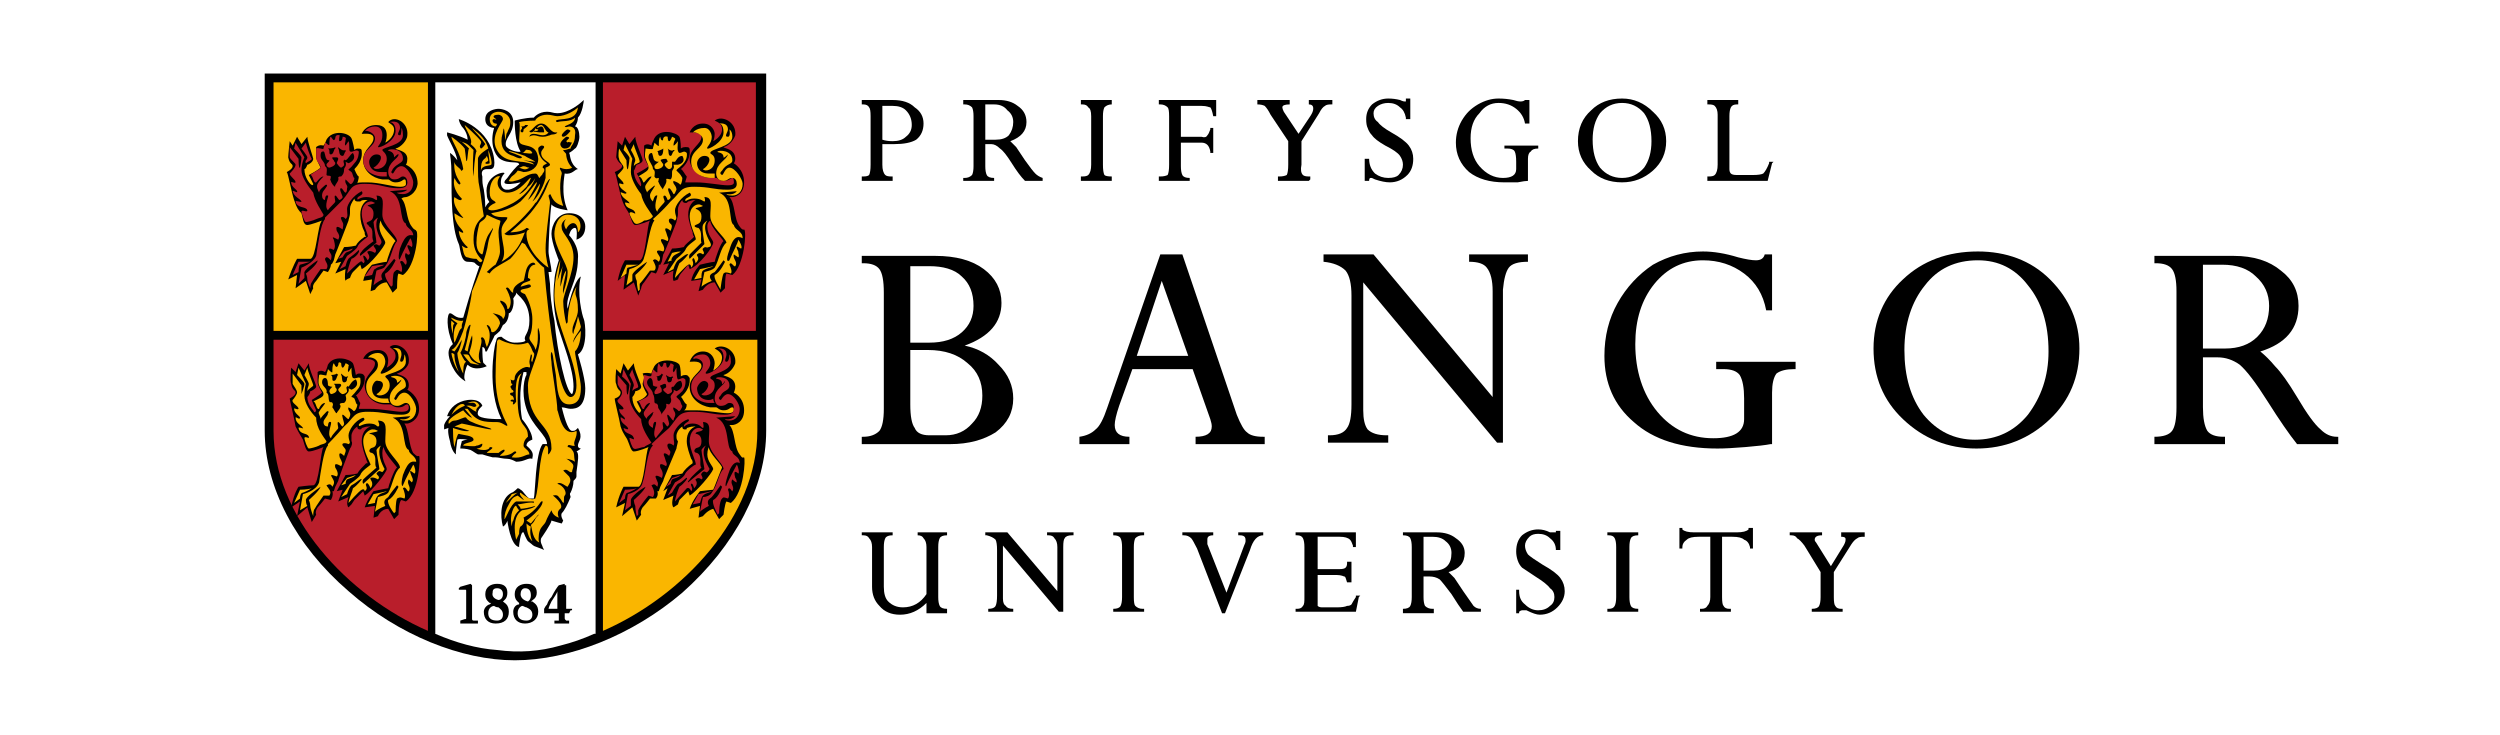 <svg version="1.2" xmlns="http://www.w3.org/2000/svg" viewBox="0 0 170 50" width="170" height="50">
	<title>l12</title>
	<style>
		.s0 { fill: #ffffff } 
		.s1 { fill: #000000 } 
		.s2 { fill: #b91e2b } 
		.s3 { fill: #fab600 } 
	</style>
	<path fill-rule="evenodd" class="s0" d="m0 0h170v50h-170z"/>
	<path class="s1" d="m64.6 30.2h-5.9-0.1v-0.1-0.3-0.1h0.1q0.7 0 1.1-0.4 0.3-0.4 0.3-1.5v-7.9q0-1.2-0.3-1.6-0.3-0.4-1.1-0.4h-0.1v-0.4-0.1h0.1 4.9c1.4 0 2.5 0.3 3.3 0.9q1.2 0.9 1.2 2.3 0 2-2.5 2.9 1.4 0.3 2.3 1.3 1 1 1 2.3 0 1.4-1.2 2.3c-0.8 0.5-1.8 0.8-3.1 0.8zm-2.7-6.3v3.6q0 1.2 0.3 1.6 0.2 0.5 1 0.5h1.1q1.1 0 1.8-0.8 0.7-0.7 0.7-1.9 0-1.4-1-2.2-1-0.9-2.7-0.9h-1.2zm0-0.6h1.3q1.4 0 2.2-0.7 0.8-0.7 0.8-1.8 0-1.3-0.8-2c-0.5-0.5-1.3-0.7-2.2-0.7h-1.3z"/>
	<path class="s1" d="m86 30.2h-0.1-4.6v-0.1-0.3-0.1q1.1 0 1.1-0.7 0-0.2-0.1-0.5l-1.2-3.4h-4.1l-0.9 2.5q-0.3 0.9-0.3 1.3 0 0.8 1 0.8v0.1 0.3 0.1h-3.4v-0.1-0.3-0.1q0.7-0.1 1.1-0.5 0.4-0.3 0.8-1.5l3.6-10.4h0.1 1.3 0.1l3.7 10.9q0.4 1 0.7 1.2 0.3 0.3 1.1 0.3h0.1v0.4zm-8.7-6h3.5l-1.8-5.1z"/>
	<path class="s1" d="m102.3 30.1h-0.1-0.4l-9.1-10.9v8.7q0 0.9 0.3 1.3 0.4 0.4 1.3 0.4h0.1v0.4 0.1h-0.1-3.9-0.1v-0.1-0.4h0.1q0.9 0 1.2-0.5 0.3-0.4 0.3-1.6v-7.4q0-1.2-0.4-1.7-0.5-0.5-1.5-0.6v-0.1-0.3-0.1h3.4l8.1 9.7v-7.2q0-1.1-0.4-1.6-0.3-0.4-1.2-0.4v-0.1-0.3-0.1h4v0.1 0.3 0.1q-1 0-1.3 0.4-0.3 0.4-0.4 1.5v10.3 0.1z"/>
	<path class="s1" d="m116.8 30.5q-3.7 0-5.7-1.8-2-1.7-2-4.5 0-2 0.9-3.6 0.9-1.6 2.4-2.6 1.6-0.9 3.4-0.9 1.1 0 2.4 0.4 0.8 0.2 1.2 0.2 0.5 0 0.6-0.4h0.1 0.4v3.8h-0.4q-0.3-1.6-1.5-2.5-1.2-0.9-2.8-0.9-2 0-3.3 1.6-1.3 1.6-1.3 4.1c0 1.8 0.5 3.4 1.5 4.6q1.5 1.8 3.8 1.8 2.1 0 2.1-1.3v-1.4q0-1.1-0.3-1.6-0.3-0.4-1.1-0.4h-0.5v-0.1-0.4h5.3 0.1v0.4 0.1h-0.1q-0.8 0-1.2 0.3-0.3 0.4-0.3 1.3v3.4 0.1h-0.1q-0.5 0.1-1.7 0.2-1.2 0.1-1.9 0.1z"/>
	<path class="s1" d="m134.4 30.5q-2.9 0-5-2-2-1.9-2-4.8c0-1.9 0.7-3.5 2-4.7q2-1.9 5.1-1.9c1.9 0 3.6 0.6 4.9 1.9q2 2 2 4.7 0 2.9-2 4.8-2.1 2-5 2zm0.1-12.8q-2.3 0-3.6 1.7c-0.9 1.1-1.4 2.6-1.4 4.4q0 2.7 1.3 4.4 1.4 1.7 3.5 1.7 2.2 0 3.6-1.7c0.9-1.2 1.4-2.6 1.4-4.3q0-2.8-1.4-4.5-1.3-1.7-3.4-1.7z"/>
	<path class="s1" d="m159 30.2h-0.1-2.6-0.1q-0.8-1-2-2.9-1.2-1.9-1.9-2.5-0.7-0.5-1.5-0.5h-1v3.4q0 1.1 0.3 1.6 0.3 0.4 1.1 0.4h0.1v0.4 0.1h-0.1-4.7v-0.1-0.3-0.1q0.9 0 1.2-0.4 0.3-0.4 0.3-1.6v-7.9q0-1.1-0.3-1.5-0.3-0.4-1.1-0.4h-0.1v-0.1-0.3-0.1h0.1 5.3q2 0 3.2 1 1.2 0.9 1.2 2.4 0 2.3-2.6 3.1 0.5 0.4 1 1 0.6 0.6 1.5 2.1 1 1.7 1.6 2.2 0.5 0.5 1.1 0.5h0.1v0.1 0.3 0.1zm-9.2-6.5h1.5q1.4 0 2.2-0.8 0.8-0.8 0.8-2.1 0-1.2-0.9-2-0.8-0.8-2.3-0.8h-1.3z"/>
	<path class="s1" d="m61.2 41.8q-0.9 0-1.4-0.6-0.5-0.5-0.5-1.3v-2.7q0-0.4-0.2-0.6-0.1-0.2-0.4-0.2h-0.1v-0.2h0.1 2v0.2q-0.4 0-0.5 0.2-0.1 0.2-0.1 0.6v2.7q0 0.7 0.3 1 0.4 0.4 1 0.4 1 0 1.6-0.9v-3.2q0-0.4-0.2-0.6-0.1-0.2-0.4-0.2v-0.2h2v0.2q-0.4 0-0.5 0.2-0.1 0.2-0.1 0.6v3.4q0 0.4 0.1 0.6 0.1 0.2 0.5 0.2v0.2 0.1h-1.4v-0.1-0.6q-0.8 0.8-1.8 0.8z"/>
	<path class="s1" d="m72.3 41.6h-0.1-0.2l-3.8-4.5v3.6q0 0.4 0.2 0.5 0.1 0.2 0.5 0.2v0.2h-1.7v-0.2q0.4 0 0.5-0.2 0.1-0.2 0.1-0.7v-3.1q0-0.5-0.1-0.7-0.2-0.2-0.6-0.3h-0.1v-0.2h0.1 1.4l3.4 4v-3q0-0.4-0.2-0.6-0.1-0.2-0.4-0.2h-0.1v-0.2h0.1 1.6 0.1v0.2h-0.1q-0.4 0-0.5 0.2-0.1 0.1-0.1 0.6v4.4z"/>
	<path class="s1" d="m77.8 41.6h-0.1-2v-0.2q0.4 0 0.5-0.2 0.1-0.2 0.1-0.6v-3.4q0-0.4-0.1-0.6-0.1-0.2-0.5-0.2v-0.2h2 0.1v0.2h-0.1q-0.3 0-0.5 0.2-0.1 0.2-0.1 0.6v3.4q0 0.5 0.1 0.6 0.2 0.2 0.5 0.2h0.1v0.2z"/>
	<path class="s1" d="m83.3 41.7h-0.2l-1.7-4.4q-0.3-0.6-0.4-0.7-0.2-0.2-0.5-0.2h-0.1v-0.2h0.1 2v0.2c-0.4 0-0.4 0.2-0.4 0.3q0 0.1 0 0.3l1.3 3.3 1.2-3.2q0.1-0.2 0.1-0.3c0-0.2 0-0.4-0.4-0.4h-0.1v-0.2h0.1 1.6v0.2q-0.6 0-0.9 1l-1.7 4.3z"/>
	<path class="s1" d="m92.2 41.6h-0.1-3.9-0.1v-0.2h0.1q0.3 0 0.4-0.2c0.1-0.1 0.1-0.3 0.1-0.6v-3.4q0-0.4-0.1-0.6-0.1-0.2-0.4-0.2h-0.1v-0.2h0.1 3.9 0.1v0.9 0.1h-0.1-0.1v-0.1q-0.1-0.3-0.2-0.4-0.2-0.2-0.7-0.2h-1.5v2.2h1.5q0.3 0 0.4-0.1 0.1-0.1 0.1-0.3v-0.1h0.1 0.1 0.1v0.1 1.3h-0.1-0.1-0.1c-0.1-0.3-0.1-0.4-0.2-0.4 0 0-0.2-0.1-0.5-0.1h-1.3v1.9q0 0.2 0 0.2 0.1 0.1 0.3 0.1h1q0.5 0 0.7-0.1 0.2 0 0.3-0.1 0.1-0.2 0.3-0.5v-0.1h0.2 0.1l-0.1 0.1-0.2 1z"/>
	<path class="s1" d="m100.7 41.6h-1.2q-0.3-0.4-0.8-1.2-0.6-0.8-0.8-1-0.3-0.2-0.7-0.2h-0.4v1.4q0 0.4 0.1 0.6 0.2 0.2 0.5 0.2h0.1v0.1 0.1 0.1h-0.1-2v-0.1-0.1-0.1q0.4 0 0.5-0.2 0.1-0.2 0.1-0.6v-3.4q0-0.4-0.1-0.6-0.1-0.2-0.5-0.2v-0.2h2.3q0.8 0 1.3 0.4 0.6 0.4 0.6 1 0 1-1.1 1.3 0.2 0.2 0.4 0.4 0.2 0.3 0.6 0.9 0.5 0.7 0.7 1 0.2 0.2 0.5 0.2v0.2zm-3.9-2.8h0.7q0.6 0 0.9-0.3 0.3-0.3 0.3-0.9 0-0.5-0.4-0.8-0.3-0.3-0.9-0.3h-0.6z"/>
	<path class="s1" d="m104.7 41.8q-0.3 0-0.9-0.3c-0.2 0-0.3 0-0.3 0 0 0-0.1 0-0.2 0.1v0.1h-0.2v-0.1-1.4-0.1h0.2v0.1q0 0.6 0.4 0.9 0.4 0.4 0.9 0.4 0.5 0 0.8-0.3 0.3-0.2 0.3-0.6 0-0.4-0.3-0.6-0.2-0.3-1-0.8-0.6-0.4-0.9-0.6-0.2-0.2-0.3-0.5-0.1-0.3-0.1-0.6 0-0.7 0.4-1.1 0.5-0.4 1.1-0.4 0.4 0 0.8 0.2c0.2 0 0.3 0 0.3 0q0.1 0 0.1 0 0 0 0-0.1h0.2 0.1v1.3h-0.1-0.2q0-0.5-0.4-0.8-0.3-0.3-0.8-0.3-0.4 0-0.6 0.2-0.3 0.3-0.3 0.6 0 0.3 0.2 0.6 0.2 0.2 1 0.7 0.9 0.5 1.2 0.9 0.3 0.4 0.3 0.9 0 0.6-0.5 1.1-0.5 0.5-1.2 0.5z"/>
	<path class="s1" d="m111.4 41.6h-2-0.1v-0.2h0.1q0.3 0 0.4-0.2 0.1-0.2 0.1-0.6v-3.4q0-0.4-0.1-0.6-0.1-0.2-0.4-0.2h-0.1v-0.2h0.1 2v0.2q-0.4 0-0.5 0.2-0.1 0.2-0.1 0.6v3.4q0 0.4 0.1 0.6 0.1 0.2 0.5 0.2v0.2z"/>
	<path class="s1" d="m117.7 41.6h-0.1-1.9-0.1v-0.2h0.1q0.3 0 0.4-0.2 0.2-0.2 0.2-0.6v-4.1h-0.8q-0.6 0-0.8 0.2-0.3 0.2-0.3 0.5v0.1h-0.2v-0.1-1.2-0.1h0.2v0.1q0.2 0.2 0.8 0.2h2.9q0.6 0 0.8-0.2v-0.1h0.1 0.1 0.1v0.1 1.2 0.1h-0.1-0.1v-0.1q-0.1-0.4-0.4-0.5-0.2-0.2-0.8-0.2h-0.7v4.1q0 0.5 0.1 0.6 0.1 0.2 0.4 0.2h0.1v0.2z"/>
	<path class="s1" d="m125.3 41.6h-0.1-2v-0.2q0.4 0 0.5-0.2 0.1-0.2 0.1-0.6v-1.7l-1.1-1.8q-0.3-0.4-0.5-0.5-0.1-0.2-0.4-0.2h-0.1v-0.2h0.1 2.1v0.2q-0.5 0-0.5 0.3 0 0.1 0.1 0.2l1 1.6 0.8-1.3q0.2-0.3 0.2-0.5c0-0.1 0-0.2-0.3-0.2v-0.1-0.2h1.5 0.1v0.2 0.1h-0.1q-0.3 0-0.4 0.1-0.2 0.1-0.4 0.4l-1.2 1.9v1.7q0 0.5 0.1 0.6 0.1 0.2 0.4 0.2h0.1v0.2z"/>
	<path class="s1" d="m60.7 12.3h-0.1-1.9-0.1v-0.2-0.1h0.1q0.3 0 0.4-0.1 0.1-0.2 0.1-0.7v-3.3q0-0.5-0.1-0.6-0.1-0.2-0.4-0.2h-0.1v-0.1-0.1-0.1h0.1 2q1 0 1.5 0.5 0.6 0.4 0.6 1.1 0 0.7-0.5 1.1-0.5 0.3-1.5 0.3-0.3 0-0.8 0v1.4q0 0.5 0.2 0.7 0.1 0.1 0.4 0.1h0.1v0.1 0.1zm-0.7-2.8q0.3 0.1 0.7 0.1 0.6 0 0.9-0.3 0.4-0.3 0.4-0.8 0-0.6-0.4-1-0.3-0.3-0.9-0.3h-0.7z"/>
	<path class="s1" d="m70.9 12.3h-0.1-1.1q-0.4-0.4-0.9-1.2-0.5-0.8-0.8-1-0.3-0.3-0.6-0.3h-0.4v1.5q0 0.4 0.1 0.6 0.1 0.2 0.5 0.2v0.2h-2-0.1v-0.2h0.1q0.3 0 0.5-0.2 0.1-0.2 0.1-0.6v-3.4q0-0.4-0.1-0.6-0.2-0.2-0.5-0.2h-0.1v-0.1-0.1-0.1h0.1 2.3q0.8 0 1.3 0.4 0.6 0.4 0.6 1.1 0 0.9-1.1 1.3 0.2 0.2 0.4 0.4 0.2 0.3 0.6 0.9 0.5 0.7 0.7 0.9 0.2 0.2 0.5 0.3v0.2zm-3.9-2.8h0.7q0.6 0 0.9-0.3 0.3-0.4 0.3-0.9 0-0.5-0.4-0.8-0.3-0.4-0.9-0.4h-0.6z"/>
	<path class="s1" d="m75.6 12.3h-2-0.1v-0.2-0.1h0.1q0.3 0 0.4-0.1 0.2-0.2 0.2-0.7v-3.3q0-0.5-0.2-0.6-0.1-0.2-0.4-0.2h-0.1v-0.1-0.1-0.1h0.1 2v0.1 0.1 0.1q-0.3 0-0.5 0.2-0.1 0.2-0.1 0.6v3.3q0 0.5 0.1 0.7 0.1 0.1 0.5 0.1v0.1 0.2z"/>
	<path class="s1" d="m80.9 12.3h-2-0.1v-0.2-0.1h0.1q0.3 0 0.5-0.1 0.1-0.2 0.1-0.7v-3.3q0-0.5-0.1-0.6-0.2-0.2-0.5-0.2h-0.1v-0.1-0.1-0.1h0.1 3.8v0.1 0.9 0.1h-0.1-0.1q-0.1-0.5-0.2-0.6c-0.1 0-0.2-0.1-0.6-0.1h-1.4v2.1h1.4q0.3 0.1 0.4-0.1 0.1-0.1 0.2-0.4v-0.1h0.2v0.1 1.5 0.1h-0.2v-0.1q-0.1-0.6-0.6-0.6h-1.4v1.6q0 0.4 0.1 0.6 0.1 0.2 0.5 0.2v0.2z"/>
	<path class="s1" d="m89 12.3h-2-0.1v-0.2-0.1h0.1q0.3 0 0.5-0.1 0.1-0.2 0.1-0.7v-1.6l-1.2-1.8q-0.2-0.4-0.4-0.6-0.2-0.1-0.5-0.1v-0.1-0.1-0.1h2.2v0.1 0.1 0.1q-0.5 0-0.5 0.2 0 0.1 0.1 0.3l1 1.5 0.8-1.2q0.2-0.3 0.2-0.5c0-0.1 0-0.3-0.3-0.3v-0.1-0.1-0.1h1.5 0.1v0.1 0.1 0.1h-0.1q-0.3 0-0.4 0.1-0.2 0.1-0.4 0.5l-1.2 1.9v1.6q-0.1 0.5 0.1 0.7 0.1 0.1 0.4 0.1h0.1v0.1 0.1z"/>
	<path class="s1" d="m94.5 12.4q-0.4 0-1-0.2c-0.2-0.1-0.2-0.1-0.3-0.1q-0.1 0-0.1 0.2h-0.1-0.1-0.1v-1.5h0.1 0.1 0.1q0 0.6 0.4 1 0.4 0.3 0.9 0.3 0.5 0 0.7-0.2 0.3-0.3 0.3-0.7 0-0.3-0.2-0.6-0.2-0.3-1-0.7-0.7-0.4-0.9-0.7-0.2-0.2-0.3-0.5-0.1-0.2-0.1-0.6 0-0.6 0.4-1 0.5-0.4 1.1-0.4 0.4 0 0.8 0.1c0.2 0.1 0.3 0.1 0.3 0.1q0.1 0 0.1 0 0 0 0-0.1v-0.1h0.2 0.1v0.1 1.2 0.1h-0.1-0.2v-0.1q-0.1-0.5-0.4-0.7-0.3-0.3-0.8-0.3-0.4 0-0.7 0.2-0.3 0.2-0.3 0.5 0 0.4 0.3 0.6 0.2 0.3 0.9 0.7 0.9 0.5 1.2 0.9 0.3 0.4 0.3 0.9 0 0.7-0.4 1.1-0.5 0.5-1.2 0.5z"/>
	<path class="s1" d="m102.3 12.4q-1.5 0-2.4-0.7-0.9-0.8-0.9-2 0-0.8 0.4-1.5c0.3-0.5 0.6-0.8 1.1-1.1q0.7-0.4 1.4-0.4 0.5 0 1 0.1 0.3 0.1 0.5 0.1 0.2 0 0.3-0.1h0.2 0.1v1.6h-0.1-0.1-0.1q-0.1-0.6-0.6-1-0.5-0.4-1.2-0.4-0.8 0-1.3 0.7-0.6 0.6-0.6 1.7 0 1.2 0.6 1.9 0.7 0.8 1.6 0.8 0.9 0 0.9-0.6v-0.5q0-0.5-0.1-0.7-0.1-0.2-0.5-0.2h-0.2v-0.2h2.3v0.2q-0.4 0-0.5 0.2-0.2 0.1-0.2 0.5v1.4 0.1q-0.2 0-0.7 0.1-0.6 0-0.9 0z"/>
	<path class="s1" d="m110.3 12.4q-1.3 0-2.1-0.8-0.9-0.8-0.9-2 0-1.3 0.9-2.1 0.8-0.8 2.1-0.8 1.2 0 2.1 0.9 0.9 0.8 0.9 2 0 1.2-0.9 2-0.9 0.8-2.1 0.8zm0-5.4q-0.9 0-1.5 0.7-0.5 0.7-0.5 1.8 0 1.2 0.5 1.9 0.6 0.7 1.5 0.7 0.9 0 1.5-0.7 0.5-0.7 0.5-1.8 0-1.2-0.5-1.9-0.6-0.7-1.5-0.7z"/>
	<path class="s1" d="m120.2 12.3h-4-0.1v-0.2-0.1h0.1q0.3 0 0.4-0.1 0.2-0.2 0.2-0.7v-3.4q0-0.4-0.2-0.6-0.1-0.1-0.4-0.1h-0.1v-0.1-0.1-0.1h0.1 1.9 0.1v0.1 0.1 0.1h-0.1q-0.3 0-0.4 0.2-0.1 0.2-0.1 0.6v3.6q0 0.2 0.1 0.3 0.1 0.1 0.4 0.1h1.1q0.5 0 0.7-0.1 0.2-0.2 0.4-0.7v-0.1h0.2 0.1l-0.1 0.1-0.3 1.2z"/>
	<path class="s1" d="m35 44.9c3.7 0 8-1.7 11.4-4.6 3.6-3.2 5.7-7.2 5.7-11v-23.8-0.5h-0.5-33.1-0.5v0.5 23.8c0 3.8 2.1 7.8 5.7 10.9 3.4 3 7.7 4.7 11.3 4.7z"/>
	<path class="s2" d="m51.4 5.6h-10.4v16.9h10.4z"/>
	<path class="s2" d="m18.6 23.1h10.5v19.8c-5.5-2.4-10.5-7.8-10.5-13.6z"/>
	<path class="s3" d="m29.1 5.6h-10.5v16.9h10.5z"/>
	<path class="s3" d="m41 23.1v19.8c5.5-2.4 10.5-7.8 10.5-13.6v-6.2z"/>
	<path class="s0" d="m40.5 5.7v-0.1h-10.9v0.1 37.4c1.4 0.6 2.8 1 4.2 1.1 1.5 0.2 2.9 0.1 4.3-0.3q1.2-0.3 2.3-0.8 0.1 0 0.1 0v-37.4zm-6.8 36.7c-0.5 0-0.8-0.3-0.8-0.8 0-0.3 0.3-0.5 0.4-0.5q0.1-0.1 0.1-0.1 0 0-0.1 0c-0.1-0.1-0.3-0.2-0.3-0.6 0-0.5 0.4-0.7 0.8-0.7q0.7 0 0.7 0.6c0 0.4-0.2 0.5-0.3 0.6q-0.1 0-0.1 0 0.1 0 0.1 0c0.1 0.1 0.4 0.2 0.4 0.7 0 0.5-0.3 0.8-0.9 0.8zm0.2-1.6c0.1 0 0.3-0.1 0.3-0.4 0-0.3-0.2-0.4-0.4-0.4-0.3 0-0.3 0.2-0.3 0.3-0.1 0.4 0.4 0.5 0.4 0.5zm4.9 0.7l-0.1 0.2h-0.3q0 0 0 0 0 0 0 0v0.3c0 0.1 0 0.1 0.1 0.2h0.2v0.2h-1v-0.2h0.1 0.2c0-0.1 0-0.1 0-0.2v-0.2q0-0.1 0-0.1 0 0 0 0h-1v-0.1-0.2q0.1-0.2 0.2-0.3 0.1-0.3 0.3-0.5c0.2-0.4 0.4-0.7 0.5-0.8l0.4-0.1v0.1h0.1v1.5q0 0.1 0 0.1 0 0 0 0h0.3 0.1v0.1zm-3.1 0.9c-0.5 0-0.8-0.3-0.8-0.8 0-0.3 0.2-0.5 0.4-0.5q0-0.1 0-0.1 0 0 0 0c-0.1-0.1-0.3-0.2-0.3-0.6 0-0.5 0.4-0.7 0.8-0.7q0.7 0 0.7 0.6c0 0.4-0.3 0.5-0.4 0.6q0 0 0 0 0 0 0.1 0c0.1 0.1 0.4 0.2 0.4 0.7 0 0.5-0.4 0.8-0.9 0.8zm-3.2 0h-1.2v-0.2l0.3-0.1c0.1 0 0.1 0 0.1-0.1v-1.8c0-0.1 0-0.1-0.1-0.1h-0.3-0.1v-0.1l0.1-0.1 0.7-0.2 0.1 0.1v2.3c0 0 0 0.1 0.1 0.1h0.3zm1.4-1.1c-0.2 0-0.3-0.1-0.3-0.1-0.1 0-0.4 0.1-0.4 0.5q0 0.5 0.6 0.5c0.3 0 0.4-0.2 0.4-0.4 0-0.3-0.2-0.4-0.3-0.5zm2-0.4c0 0 0.2-0.1 0.2-0.4 0-0.3-0.1-0.5-0.4-0.5-0.2 0-0.3 0.2-0.3 0.4 0 0.4 0.5 0.5 0.5 0.5zm1.4 0.5c0 0 0 0 0.1 0h0.5q0.1 0 0 0 0 0 0 0v-1.2c0 0.1-0.2 0.4-0.4 0.7-0.2 0.4-0.2 0.5-0.2 0.5zm-1.5-0.1c-0.1 0-0.2-0.1-0.3-0.1 0 0-0.3 0.1-0.3 0.5q0 0.5 0.6 0.5c0.3 0 0.4-0.2 0.4-0.4 0-0.3-0.2-0.4-0.4-0.5z"/>
	<path class="s1" d="m43.6 12.5c0 0.3-0.1 0.1-0.1 0.1 0 0-0.4-0.4-0.4-1 0.1-0.1 0.1-0.3 0.2-0.4 0 0 0.4-0.1 0.4-0.3 0-0.2-0.5-1.2-0.5-1.6l-0.4 0.5-0.3-0.5-0.2 0.6-0.3-0.3c0 0-0.1 1-0.1 1.1 0.2 0.5 0.4 0.4 0.4 0.6 0 0.2-0.5 0.4-0.5 0.4 0.1 0.1 0.3 1.3 0.5 1.9 0.2 0.6 0.4 0.7 0.5 1 0.1 0.2 0.2 0.7 0.4 0.7 0.3 0 1-0.3 1-0.3-0.2 0.2-0.3 2.7-0.7 2.7-0.3 0-1 0-1 0 0 0-0.3 0.4-0.5 1.4l0.5-0.4-0.1 1 0.7-0.5 0.3 0.9 0.2-0.5c0 0 0-0.2 0.2-0.4 0.2-0.3 0.5-0.7 0.5-0.7l0.3 0.1c0 0 0.2-0.3 0.2-0.6h0.1l0.1-0.2 0.1-0.5c0.1-0.1 0.7-1.7 0.9-2.2 0-0.1 0.1-0.4 0.1-0.5 0-0.1 0-0.2 0-0.4 0-0.1 0.1-0.4 0.3-0.6q0 0 0 0c0 0.2 0.2 0.2 0.2 0.2 0.1 0 0.1 0 0.2-0.1 0.1 0 0.2-0.1 0.5-0.1q0 0 0 0c-0.2 0.1-0.5 0.4-0.5 1 0 0.4 0.2 0.9 0.3 1.2q0 0.2 0.1 0.3 0 0-0.1 0.1c-0.2 0.2-0.5 0.4-0.6 0.6q0 0 0 0c-0.4 0.1-0.8 0.1-0.8 0.1l-0.6 1.1 0.4-0.1-0.4 0.8 0.7-0.3c0 0-0.1 0.5 0 0.7 0.1 0 0.3-0.1 0.3-0.1 0 0 0.1-0.3 0.2-0.4 0.1-0.1 0.5-0.6 0.5-0.6l0.1 0.3c0.6-0.2 1.6-1.5 1.6-1.8 0-0.2-0.4-0.5-0.4-1.1 0-0.3 0.2-0.4 0.2-0.4 0 0.4 0.8 1.2 0.9 1.4-0.2 0.1-0.6 1.3-0.6 1.4-0.2 0-1 0.2-1 0.2 0 0-0.5 0.5-0.6 1.1l0.7-0.1-0.2 0.8 0.3-0.1c0 0 0.3-0.5 0.8-0.5l0.4 0.7 0.3-0.3c0 0 0-0.9 0.1-1l0.4 0.1c0.8-0.6 1-3 0.8-3.1 0 0-0.1 0.1-0.3-0.2-0.4-0.5-0.3-1.6-0.7-2 0 0 0.1 0 0.2 0 0.2 0 0.8-0.2 0.8-1 0-0.9-0.7-1.3-0.7-1.3 0 0 0.1-0.1 0.1-0.3 0-0.7-0.8-0.7-0.8-0.8 0.4-0.1 0.7-0.5 0.8-0.8 0.1-0.9-0.9-1.4-1.4-1 0.2 0.1 0.5 0.2 0.5 0.6 0 0.5-0.6 0.8-0.6 0.8 0 0 0.1-0.2 0.1-0.5 0-0.2-0.2-0.7-0.8-0.7-0.7 0-0.9 0.6-0.9 0.6 0.2 0 0.8 0 0.8 0.3 0 0.5-0.8 0.8-0.8 1.5 0 0.7 0.7 1.3 1.4 1.3 0.2 0 0.2 0 0.4 0 0.1 0 0.2 0.2 0.5 0.2 0.4 0 0.5-0.2 0.6-0.2 0.1 0 0.1 0.2 0.1 0.2 0 0.1 0.1 0.3-0.4 0.3-0.5 0-1.4-0.2-2.2-0.2-0.6 0-0.7 0-0.7 0 0-0.1 0.1-0.3 0.1-0.4-0.1-0.1-0.3-0.5-0.4-0.5 0.7-0.6 0.6-1.2 0.6-1.3 0-0.2-0.1-0.2-0.3-0.2-0.2 0-0.3 0.1-0.3 0.1 0 0 0-0.6-0.1-0.8-0.2-0.3-1.3-0.6-1.7 0.1 0 0-0.2 0.4-0.2 0.5-0.3-0.2-0.5 0-0.5 0 0 0 0 0.2 0 0.3 0 0.1 0 0.3 0 0.4 0 0.2 0.3 0.7 0.3 0.7-0.2 0.2-0.8 0.5-0.8 0.5 0.2 0.3 0.3 0.7 0.3 0.7z"/>
	<path class="s3" d="m43.8 12.4c0.1-0.1 0.3-0.4 0.5-0.4 0 0.1-0.3 0.4-0.4 0.6-0.1 0.2 0.1 0.4 0.1 0.5 0-0.1 0.3-0.3 0.4-0.4 0.1-0.1 0.2-0.1 0.1 0-0.1 0.2-0.3 0.4-0.3 0.6 0 0.2 0.1 0.3 0.2 0.4 0 0 0.1-0.5 0.3-0.4 0 0.1-0.3 0.8 0 1.1 0-0.2 0.5-0.6 0.5-0.7 0-0.1-0.2-0.4 0-0.4 0.1 0 0.2 0.3 0.2 0.3 0.1 0 0.2-0.1 0.2-0.2 0-0.1-0.3-0.6-0.1-0.6 0.1 0 0.3 0.4 0.3 0.4 0.1 0 0.1-0.1 0.2-0.3 0-0.3-0.3-0.4-0.2-0.6 0 0 0.3 0.1 0.4 0.2 0.1 0.2 0.2-0.2 0.2-0.4 0 0-0.1-0.2-0.2-0.3-0.1-0.1-0.2-0.2-0.2-0.2 0-0.1 0.1-0.1 0.4-0.4 0.4-0.4 0.3-0.8 0.3-0.8-0.2-0.2-0.3 0-0.5 0-0.2-0.1-0.1-0.6-0.1-0.8 0 0-0.2 0.3-0.3 0.3 0-0.1 0-0.2 0.1-0.4 0.1-0.1-0.2-0.2-0.2-0.2 0 0-0.1 0.3-0.2 0.3-0.1 0-0.1-0.3-0.1-0.3 0 0-0.2-0.1-0.3 0.1 0 0.3-0.2 0.1-0.2-0.1-0.1 0.1-0.1 0.4-0.1 0.6 0 0.1-0.2-0.1-0.3-0.2 0 0.1-0.1 0.3-0.1 0.4 0 0.1-0.4 0-0.5 0 0 0.1-0.1 0.5 0 0.7 0.1 0.3 0.2 0.4 0.2 0.6 0 0.2-0.2 0.3-0.7 0.6 0.3 0 0.3 0.5 0.4 0.4zm1.6-2.3c0.1 0.1 0.3 0.2 0.4 0.1 0.1 0 0.1 0 0 0.1-0.1 0.1-0.1 0.3-0.2 0.3-0.2 0-0.1-0.4-0.2-0.5zm-0.3 0v0.1c0 0 0 0.4-0.2 0.4-0.2 0-0.1-0.3-0.2-0.3-0.1 0 0.3-0.1 0.4-0.2zm3.6 1.7c0 0.2 0.1 0.5 0.5 0.5 0.3 0 0.3-0.2 0.6-0.2 0.2 0 0.3 0.2 0.3 0.4 0 0.2-0.1 0.4-0.6 0.4-1 0-1.2-0.2-2.3-0.2-1 0-0.9 0.4-1.6 1-0.6 0.7-1.2 1.2-1.2 1.2l0.1 0.1c-0.3 0.3-0.5 2-0.7 2.5-0.1 0.6-1 0.8-1 0.8l-0.2 1.1 0.4-0.3c0 0 0-0.1 0-0.4 0-0.2 0.7-0.7 1-0.9-0.1 0.3-0.8 0.9-0.8 0.9 0 0 0 0.2 0.1 0.4 0 0.3 0.1 0.7 0.1 0.7l0.1-0.1c0 0 0-0.2 0-0.4 0.2-0.2 0.7-0.9 0.7-0.9h0.3c0.2-0.2 0-0.5-0.1-0.7 0.1-0.1 0.2-0.1 0.4 0.1 0.2-0.3 0-0.4-0.1-0.6-0.1-0.2 0.1-0.2 0.4-0.1 0.1-0.1 0.1-0.3-0.1-0.6-0.2-0.4 0.2-0.2 0.4-0.1 0.1-0.2 0-0.2-0.1-0.6-0.2-0.4 0.1-0.3 0.3-0.1 0.2-0.5 0-0.4-0.1-0.6-0.1-0.3 0.2-0.3 0.4-0.1 0.2-0.2 0-0.3 0-0.7 0-0.3 0.4-0.9 1-1.2 0.3 0.3-0.3 0.3-0.3 0.5 0 0.2 0.1-0.1 0.6-0.1 0.5 0 0.6 0.2 0.7 0.2 0.1 0 0-0.3 0-0.3 0.6 0 0.4 0.6 0.4 1.3 0 0.7 1 1.4 1.1 1.8-0.4 0.3-0.5 1.2-0.8 1.7-0.2 0.2-0.4 0.2-0.7 0.3l-0.2 1c0.2-0.2 0.7-0.4 0.7-0.4-0.3-0.4 0-0.5 0.2-0.6 0.1-0.1 0.6-0.8 0.6-0.8l0.1 0.1c0 0-0.3 0.7-0.7 0.9-0.1 0.2 0.3 0.8 0.4 1 0-0.1 0-0.1 0-0.1 0 0 0.1-0.8 0.2-1 0.1-0.1 0.2-0.1 0.5 0 0.1-0.1 0-0.4-0.1-0.6 0.1-0.3 0.3 0.2 0.4 0.1 0.2-0.3-0.2-0.5-0.1-0.8 0 0 0.3 0.2 0.3 0.2 0.1-0.1 0-0.2 0-0.4-0.3-0.6 0.1-0.2 0.2-0.2 0.1-0.1-0.1-0.5-0.2-0.6 0 0.2-0.4 0.9-0.6 1.4-0.1 0.1-0.3 0.1 0-0.7 0.3-1.1 0.7-0.9 0.9-0.8 0-0.5-0.5-0.5-0.6-0.9-0.4-0.2 0-1.8-1-2.2l1.2-0.1c-0.2 0.3-0.7 0.2-0.7 0.2 0 0 0 0.1 0.4 0.1 0.4 0 0.7-0.3 0.7-0.8 0-0.3-0.5-1.1-0.9-1.1-0.3 0-0.4 0.5-0.5 0.5-0.2-0.1-0.1-0.2 0-0.3 0.3-0.5 0.7-0.4 0.7-0.7 0-0.7-0.9-0.7-1-0.6-0.1 0.1 0.4 0 0.4 0.4 0 0.1 0.3-0.2 0.3-0.2-0.1 0.4-0.8 0.6-0.8 1.3zm-4.6-1.1c0-0.3 0.2-0.3 0.2-0.3 0.1 0 0.1 0.4 0.2 0.5 0.1 0.1 0.2 0.1 0.3 0.1-0.1 0.1-0.3 0.2-0.3 0.3 0 0.2 0.1 0.2 0.2 0.2 0.1 0 0.4-0.1 0.4-0.3 0-0.1-0.1-0.1-0.1-0.2-0.1 0 0-0.1-0.1-0.1 0.1-0.1 0.3-0.1 0.4-0.1 0 0 0.1 0.1 0.1 0.2 0 0-0.2 0.1-0.2 0.2 0 0.1 0.2 0.3 0.3 0.3 0.1 0 0.2-0.1 0.2-0.2 0-0.1 0-0.2 0-0.3 0.1 0 0.2 0 0.2 0 0.1-0.1 0.2-0.4 0.5-0.4 0.3 0.5-0.3 0.6-0.3 0.6h-0.3c0.1 0.3-0.1 0.3-0.1 0.5 0 0.3 0 0.4-0.1 0.5-0.1 0-0.3-0.1-0.3 0 0.1 0.3-0.3 0.6-0.2 0.7-0.1-0.1-0.3-0.4-0.3-0.5-0.1 0 0-0.1 0-0.3-0.1 0-0.2 0.1-0.3-0.1 0-0.1 0.1-0.4-0.1-0.5 0-0.3-0.3-0.5-0.3-0.8zm3.7 0.8c0.1 0.2 0.8 0.1 0.8-0.6 0-0.4-0.3-0.4-0.3-0.5 0-0.3 1.5-0.4 1.5-1.1 0-0.4-0.2-0.5-0.2-0.5 0 0 0.1 0.5-0.1 0.5-0.3 0 0-0.3 0-0.5 0-0.5-0.6-0.4-0.6-0.4 0 0 0.3 0 0.3 0.6 0 0.7-1.1 1.2-1.1 1.1-0.1-0.1 0.3-0.3 0.3-0.8 0-0.1-0.1-0.6-0.5-0.6-0.6 0-0.9 0.4-0.7 0.3 0.2 0 0.6 0.2 0.6 0.5 0 0.6-0.8 0.7-0.8 1.5 0 0.9 1 1.1 1.3 1.1 0.3 0 0.3 0 0.3 0 0-0.1 0-0.3 0-0.3 0 0-0.2 0-0.4 0-0.7 0-0.8-0.5-0.8-0.7 0-0.2 0.2-0.5 0.5-0.5 0.6 0 0.3 0.7-0.1 0.9zm-0.7 6.1c0.1-0.2 0.2 0.3 0.2 0.3 0.4-0.4 0-0.5 0.1-0.6 0.2-0.2 0.4 0 0.4 0 0.2-0.1-0.1-0.3 0-0.4 0.2-0.2 0.2 0 0.4-0.1 0.1 0 0.2-0.1 0.1-0.3-0.1-0.2-0.6-1-0.2-1.5 0 0-0.2 0.1-0.3 0.3-0.1 0.2 0.1 1.2 0.1 1.3l-1 1c0 0-0.1-0.1 0-0.3 0.2-0.2 0.8-0.8 0.8-0.8-0.1-0.2 0.1-0.7-0.2-1-0.1 0-0.4-0.1-0.2-0.2 0.2-0.1 0.4-0.1 0.4-0.6 0-0.4-0.4-0.5-0.4-0.5 0-0.1 0.4-0.1 0.5-0.2-0.2-0.1-0.2-0.1-0.3-0.1-0.2 0-0.6 0.2-0.6 0.8 0 0.7 0.5 1.5 0.4 1.6-0.1 0.1-0.6 0.4-0.7 0.7-0.1 0.2-0.6 0.6-0.6 0.6l-0.6 0.9 0.4-0.2c0 0 0.1-0.4 0.3-0.6 0.3-0.2 0.6-0.5 0.7-0.4 0 0-0.3 0.4-0.6 0.6-0.1 0.2-0.3 0.8-0.3 1 0 0 0.7-0.8 0.9-0.9 0.2-0.1 0.2 0.2 0.2 0.2 0.3-0.3 0-0.5 0.1-0.6zm-1.3-0.2c0.1-0.1 0.4-0.2 0.5-0.3-0.3 0-0.6 0.1-0.6 0.1l-0.3 0.6 0.3-0.1c-0.1 0 0-0.2 0.1-0.3zm-3.1 0.8c0 0 0.4-0.1 0.7-0.2-0.3 0-0.8 0-0.8 0l-0.4 0.9 0.4-0.3c0 0 0-0.4 0.1-0.4zm-0.6-5.7c0 0.3 0.4 0.5 0.5 0.6 0 0.2-0.4-0.1-0.4 0 0.1 0.4 0.5 0.5 0.6 0.7 0.1 0.1-0.3-0.1-0.3 0 0.1 0.5 0.6 0.3 0.7 0.7 0 0.1-0.3-0.2-0.4 0 0 0.1 0.3 0.7 0.4 0.7 0.1 0.1 0.5-0.1 0.6-0.2 0.2 0 0.5-0.1 0.6-0.3-0.2-0.3-0.7-0.9-0.8-1.5-0.4-0.5-0.7-1.1-0.7-1.5 0-0.5 0.1-0.9 0.1-0.9l-0.5-1-0.1 0.4c0 0 0.5 0.5 0.4 0.6 0 0.2-0.1 0.7-0.1 0.7-0.1 0.1-0.1-0.6-0.1-0.6l-0.5-0.8c0 0-0.1 0.5 0 0.7 0 0.2 0.3 0.4 0.3 0.6 0 0.1-0.3 0.4-0.4 0.5 0 0.2 0.4 0.4 0.4 0.6 0 0.1-0.3-0.1-0.3 0zm1-1.2c0.1-0.2 0.4-0.2 0.4-0.3 0-0.2-0.4-1-0.4-1.2l-0.2 0.4c0 0 0.3 0.5 0.3 0.7 0 0.1-0.1 0.2-0.1 0.4zm5.4 6.8c-0.4 0.1-0.9 0.2-0.9 0.2l-0.4 0.7 0.5-0.1c0-0.2 0-0.4 0.1-0.5 0.3-0.2 0.6-0.2 0.7-0.3z"/>
	<path class="s1" d="m21.5 27.9c-0.1 0.3-0.2 0-0.2 0 0 0-0.4-0.4-0.4-0.9 0.1-0.1 0.2-0.3 0.2-0.4 0.1 0 0.4-0.2 0.4-0.3 0-0.2-0.5-1.2-0.5-1.6l-0.3 0.5-0.4-0.5-0.2 0.6-0.3-0.3c0 0-0.1 0.9 0 1.1 0.1 0.5 0.3 0.4 0.3 0.6 0 0.2-0.4 0.4-0.4 0.4 0 0.1 0.3 1.3 0.4 1.9 0.3 0.6 0.4 0.7 0.5 0.9 0.1 0.3 0.2 0.8 0.4 0.8 0.3 0 1-0.3 1-0.3-0.2 0.2-0.3 2.6-0.7 2.6-0.3 0-1 0.1-1 0.1 0 0-0.3 0.4-0.5 1.4l0.6-0.4-0.2 1 0.7-0.6 0.3 1 0.3-0.5c0 0-0.1-0.2 0.1-0.5 0.2-0.2 0.5-0.6 0.5-0.6l0.4 0.1c0 0 0.2-0.3 0.1-0.6h0.1l0.1-0.3 0.2-0.4c0-0.1 0.6-1.7 0.8-2.2 0.1-0.1 0.2-0.4 0.1-0.5 0-0.1 0-0.2 0-0.4 0-0.1 0.1-0.4 0.4-0.6q0 0 0 0c0 0.2 0.1 0.2 0.2 0.2 0 0 0.1 0 0.1-0.1 0.1 0 0.2-0.1 0.5-0.1q0 0 0.1 0c-0.3 0.1-0.6 0.4-0.6 1 0 0.4 0.2 0.9 0.3 1.2 0 0.1 0.1 0.2 0.1 0.3q0 0-0.1 0c-0.2 0.2-0.5 0.5-0.6 0.7q0 0 0 0c-0.4 0.1-0.8 0.1-0.8 0.1l-0.6 1.1 0.4-0.1-0.3 0.8 0.7-0.3c0 0-0.2 0.5 0 0.7 0 0 0.2-0.2 0.2-0.2 0 0 0.2-0.3 0.2-0.3 0.1-0.1 0.6-0.6 0.6-0.6l0.1 0.3c0.5-0.3 1.5-1.6 1.5-1.8 0-0.2-0.3-0.5-0.3-1.1 0-0.3 0.1-0.4 0.1-0.4 0 0.4 0.8 1.2 0.9 1.4-0.2 0.1-0.6 1.3-0.6 1.4-0.1 0-1 0.2-1 0.2 0 0-0.4 0.5-0.6 1.1l0.7-0.1-0.1 0.8 0.3-0.1c0 0 0.2-0.5 0.7-0.5l0.4 0.7 0.3-0.3c0 0 0-0.9 0.2-1l0.3 0.1c0.9-0.6 1-3 0.9-3.1-0.1 0-0.1 0.1-0.4-0.2-0.3-0.5-0.3-1.6-0.6-2 0 0 0 0 0.2 0 0.1 0 0.8-0.2 0.8-1 0-0.9-0.8-1.3-0.8-1.3 0 0 0.1-0.1 0.1-0.3 0-0.7-0.8-0.7-0.8-0.8 0.4-0.1 0.8-0.5 0.8-0.8 0.1-0.9-0.9-1.4-1.3-1 0.1 0.1 0.4 0.2 0.4 0.6 0 0.5-0.6 0.8-0.6 0.8 0 0 0.1-0.2 0.1-0.5 0-0.2-0.1-0.7-0.7-0.7-0.8 0-1 0.6-1 0.6 0.2 0 0.8 0 0.8 0.3 0 0.5-0.7 0.8-0.7 1.5 0 0.7 0.6 1.3 1.4 1.3 0.1 0 0.2 0 0.3 0 0.2 0 0.2 0.2 0.6 0.2 0.4 0 0.4-0.2 0.6-0.2 0.1 0 0.1 0.2 0.1 0.2 0 0.1 0 0.3-0.5 0.3-0.4 0-1.3-0.2-2.2-0.2-0.6 0-0.7 0-0.7 0 0-0.1 0.1-0.3 0.1-0.4-0.1-0.1-0.2-0.5-0.3-0.5 0.7-0.6 0.6-1.2 0.6-1.3-0.1-0.2-0.2-0.2-0.4-0.2-0.1 0-0.2 0.1-0.2 0.1 0 0-0.1-0.6-0.2-0.8-0.2-0.3-1.3-0.6-1.7 0.1 0 0-0.1 0.4-0.2 0.5-0.3-0.2-0.5 0-0.5 0 0 0 0 0.2 0 0.3 0 0.1 0 0.3 0 0.4 0 0.2 0.3 0.7 0.3 0.7-0.2 0.2-0.7 0.5-0.7 0.5 0.1 0.3 0.3 0.7 0.3 0.7z"/>
	<path class="s3" d="m21.7 27.8c0-0.1 0.2-0.4 0.4-0.4 0 0.1-0.3 0.4-0.4 0.6-0.1 0.1 0.1 0.3 0.1 0.5 0-0.1 0.3-0.4 0.4-0.5 0.1-0.1 0.2 0 0.1 0.1 0 0.2-0.3 0.4-0.3 0.6 0 0.2 0.1 0.3 0.3 0.3 0 0 0-0.4 0.2-0.3 0.1 0.1-0.3 0.8 0 1.1 0.1-0.3 0.5-0.6 0.5-0.7 0-0.1-0.1-0.4 0-0.4 0.1 0 0.2 0.3 0.3 0.3 0 0 0.1-0.1 0.1-0.2 0-0.1-0.2-0.6-0.1-0.6 0.1 0 0.3 0.3 0.4 0.3 0 0 0 0 0.1-0.2 0.1-0.3-0.2-0.4-0.1-0.6 0 0 0.2 0.1 0.3 0.2 0.1 0.2 0.3-0.2 0.3-0.4-0.1 0-0.1-0.2-0.2-0.4-0.1-0.1-0.2-0.1-0.2-0.1 0-0.1 0.1-0.1 0.4-0.5 0.3-0.3 0.2-0.7 0.2-0.8-0.2-0.1-0.3 0.1-0.5 0-0.1-0.1-0.1-0.5-0.1-0.7 0 0-0.2 0.3-0.2 0.3-0.1-0.1 0-0.2 0-0.4 0.1-0.1-0.2-0.2-0.2-0.2 0 0-0.1 0.3-0.2 0.3-0.1 0-0.1-0.3-0.1-0.3 0 0-0.2-0.2-0.2 0.1-0.1 0.3-0.2 0.1-0.3-0.1-0.1 0.1-0.1 0.4-0.1 0.6 0 0.1-0.2-0.1-0.3-0.2 0 0.1-0.1 0.3-0.1 0.4 0 0.1-0.4-0.1-0.5 0 0 0.1-0.1 0.5 0 0.7 0.1 0.3 0.3 0.4 0.3 0.6 0 0.2-0.3 0.3-0.7 0.5 0.2 0 0.2 0.6 0.4 0.5zm1.5-2.4c0.1 0.1 0.3 0.3 0.4 0.2 0.1 0 0.1 0 0 0.1 0 0.1 0 0.3-0.2 0.3-0.2 0-0.1-0.4-0.2-0.5zm-0.3 0l0.1 0.1c-0.1 0-0.1 0.4-0.3 0.4-0.2 0 0-0.3-0.2-0.4 0 0 0.3 0 0.4-0.1zm3.6 1.7c0 0.2 0.1 0.5 0.5 0.5 0.3 0 0.4-0.2 0.6-0.2 0.2 0 0.3 0.2 0.3 0.4 0 0.2-0.1 0.4-0.6 0.4-0.9 0-1.2-0.2-2.3-0.2-1 0-0.9 0.4-1.6 1-0.6 0.7-1.1 1.2-1.1 1.2v0.1c-0.3 0.3-0.5 1.9-0.6 2.5-0.2 0.6-1.1 0.8-1.1 0.8l-0.2 1.1 0.5-0.3c0 0-0.1-0.1-0.1-0.4 0-0.2 0.7-0.7 1-0.9-0.1 0.3-0.8 0.9-0.8 0.9 0 0 0.1 0.2 0.1 0.4 0 0.2 0.2 0.7 0.2 0.7v-0.1c0 0 0-0.3 0.1-0.4 0.1-0.2 0.6-0.9 0.6-0.9h0.4c0.2-0.3-0.1-0.5-0.2-0.7 0.2-0.1 0.3-0.1 0.4 0.1 0.2-0.3 0.1-0.4 0-0.6-0.2-0.3 0-0.2 0.3-0.1 0.1-0.1 0.1-0.3-0.1-0.6-0.1-0.4 0.2-0.2 0.4-0.1 0.1-0.2 0.1-0.2-0.1-0.6-0.1-0.4 0.1-0.3 0.3-0.1 0.2-0.5 0.1-0.4-0.1-0.7-0.1-0.2 0.2-0.2 0.4-0.1 0.2-0.1 0-0.2 0-0.6 0-0.3 0.4-1 1-1.2 0.3 0.2-0.3 0.3-0.3 0.5 0 0.2 0.2-0.1 0.7-0.1 0.5 0 0.5 0.2 0.6 0.2 0.2 0 0-0.4 0-0.4 0.7 0 0.5 0.6 0.5 1.4 0 0.7 1 1.4 1 1.8-0.4 0.3-0.5 1.2-0.8 1.7-0.2 0.2-0.4 0.2-0.7 0.3l-0.2 1c0.2-0.2 0.7-0.4 0.7-0.4-0.2-0.4 0.1-0.5 0.2-0.6 0.1-0.2 0.6-0.8 0.6-0.8l0.1 0.1c0 0-0.3 0.7-0.7 0.9-0.1 0.2 0.3 0.8 0.4 0.9 0 0 0.1-0.1 0.1-0.1 0 0 0-0.7 0.1-0.9 0.2-0.1 0.2-0.1 0.5 0 0.1-0.1 0-0.5-0.1-0.7 0.2-0.2 0.3 0.3 0.4 0.2 0.2-0.3-0.2-0.5 0-0.8 0 0 0.2 0.2 0.2 0.2 0.1-0.1 0.1-0.2 0-0.4-0.3-0.7 0.1-0.2 0.2-0.2 0.1-0.1 0-0.5-0.1-0.6-0.1 0.2-0.5 0.9-0.7 1.4 0 0.1-0.2 0.1 0-0.7 0.4-1.1 0.7-0.9 0.9-0.9 0-0.4-0.5-0.5-0.5-0.8-0.5-0.2-0.1-1.8-1.1-2.2l1.2-0.1c-0.2 0.3-0.7 0.2-0.7 0.2 0 0 0 0.1 0.4 0.1 0.4 0 0.7-0.3 0.7-0.8 0-0.3-0.4-1.1-0.8-1.1-0.4 0-0.5 0.5-0.6 0.5-0.2-0.1 0-0.2 0-0.3 0.3-0.5 0.7-0.4 0.7-0.7 0-0.7-0.8-0.7-1-0.6-0.1 0.1 0.4 0 0.4 0.4 0 0.1 0.3-0.2 0.3-0.2-0.1 0.4-0.8 0.6-0.8 1.3zm-4.6-1.1c0-0.3 0.2-0.3 0.2-0.3 0.2 0 0.2 0.4 0.2 0.5 0.1 0.1 0.3 0.1 0.3 0.1-0.1 0.1-0.2 0.2-0.2 0.3 0 0.1 0.1 0.2 0.1 0.2 0.1 0 0.4-0.1 0.4-0.3 0-0.1-0.1-0.1-0.1-0.2 0-0.1 0-0.1-0.1-0.2 0.2 0 0.3 0 0.4 0 0.1 0 0.1 0.1 0.1 0.1 0 0.1-0.2 0.2-0.2 0.3 0 0.1 0.2 0.3 0.3 0.3 0.1 0 0.3-0.1 0.3-0.2 0-0.1-0.1-0.3 0-0.3 0-0.1 0.1 0 0.1 0 0.1-0.1 0.2-0.4 0.5-0.5 0.3 0.5-0.3 0.7-0.3 0.7l-0.2-0.1c0.1 0.3-0.2 0.4-0.2 0.5 0.1 0.3 0 0.4-0.1 0.5-0.1 0-0.3 0-0.3 0.1 0.2 0.2-0.2 0.5-0.2 0.6-0.1 0-0.2-0.3-0.3-0.4 0-0.1 0.1-0.2 0-0.3 0-0.1-0.2 0-0.2-0.1-0.1-0.2 0-0.5-0.2-0.6 0.1-0.3-0.3-0.4-0.3-0.7zm3.7 0.8c0.1 0.2 0.9 0.1 0.9-0.6 0-0.4-0.3-0.5-0.3-0.6 0-0.2 1.4-0.3 1.4-1 0-0.4-0.1-0.5-0.1-0.5 0 0 0 0.5-0.2 0.5-0.2 0 0-0.3 0-0.5 0-0.6-0.6-0.4-0.6-0.4 0 0 0.4 0 0.4 0.6 0 0.7-1.1 1.2-1.2 1.1-0.1-0.1 0.3-0.4 0.3-0.8 0-0.2-0.1-0.6-0.5-0.6-0.5 0-0.8 0.4-0.6 0.3 0.2 0 0.6 0.1 0.6 0.5 0 0.6-0.8 0.7-0.8 1.5 0 0.9 0.9 1.1 1.2 1.1 0.3 0 0.4 0 0.4 0-0.1-0.1-0.1-0.3-0.1-0.3 0 0-0.1 0-0.3 0-0.8 0-0.8-0.5-0.8-0.7 0-0.2 0.2-0.6 0.4-0.5 0.6 0 0.3 0.7-0.1 0.9zm-0.7 6.1c0.1-0.2 0.3 0.3 0.3 0.3 0.3-0.4-0.1-0.6 0-0.7 0.2-0.1 0.5 0.1 0.5 0.1 0.2-0.2-0.1-0.3-0.1-0.4 0.2-0.3 0.3-0.1 0.4-0.1 0.1-0.1 0.2-0.2 0.1-0.3-0.1-0.2-0.5-1-0.2-1.5 0 0-0.2 0.1-0.3 0.3 0 0.2 0.2 1.2 0.2 1.3l-1.1 1c0 0-0.1-0.1 0-0.3 0.2-0.2 0.9-0.8 0.9-0.8-0.2-0.2 0.1-0.8-0.3-1-0.1 0-0.3-0.1-0.1-0.3 0.1-0.1 0.4 0 0.4-0.5 0-0.5-0.5-0.5-0.5-0.5 0.1-0.1 0.5-0.1 0.6-0.2-0.2-0.1-0.2-0.1-0.4-0.1-0.1 0-0.6 0.2-0.6 0.8 0 0.7 0.5 1.5 0.5 1.6-0.1 0.1-0.6 0.4-0.7 0.7-0.1 0.2-0.7 0.6-0.7 0.6l-0.6 0.9 0.4-0.2c0 0 0.1-0.4 0.3-0.6 0.4-0.2 0.6-0.5 0.7-0.4 0 0-0.3 0.4-0.6 0.6 0 0.1-0.3 0.8-0.3 1 0 0 0.7-0.8 0.9-0.9 0.2-0.1 0.2 0.1 0.2 0.1 0.3-0.2 0-0.4 0.1-0.5zm-1.3-0.3c0.2-0.1 0.4-0.1 0.6-0.3-0.3 0.1-0.6 0.2-0.6 0.2l-0.4 0.5 0.3-0.1c0 0 0-0.2 0.1-0.3zm-3 0.9c0 0 0.3-0.1 0.6-0.3-0.3 0.1-0.8 0.1-0.8 0.1l-0.4 0.9 0.4-0.3c0 0 0-0.4 0.2-0.4zm-0.6-5.7c0 0.3 0.4 0.5 0.4 0.6 0 0.2-0.3-0.1-0.3 0 0 0.4 0.4 0.5 0.5 0.7 0.1 0.1-0.3-0.1-0.3 0 0.1 0.5 0.6 0.3 0.7 0.6 0.1 0.2-0.3-0.1-0.3 0.1 0 0.1 0.2 0.7 0.3 0.7 0.1 0 0.5-0.1 0.7-0.2 0.1-0.1 0.5-0.1 0.5-0.3-0.2-0.3-0.7-0.9-0.7-1.6-0.4-0.4-0.8-1-0.8-1.5 0-0.5 0.1-0.8 0.1-0.8l-0.5-1.1-0.1 0.5c0 0 0.5 0.5 0.5 0.6 0 0.2-0.2 0.7-0.2 0.7 0 0.1 0-0.6 0-0.6l-0.6-0.8c0 0 0 0.5 0 0.7 0.1 0.2 0.3 0.4 0.3 0.6 0 0.1-0.2 0.4-0.3 0.5-0.1 0.2 0.4 0.4 0.4 0.6-0.1 0.1-0.3-0.1-0.3 0zm0.9-1.2c0.1-0.2 0.4-0.3 0.4-0.4 0-0.1-0.4-1-0.4-1.2l-0.2 0.5c0 0 0.3 0.5 0.3 0.6 0 0.2-0.1 0.2-0.1 0.5zm5.4 6.8c-0.4 0.1-0.9 0.2-0.9 0.2l-0.4 0.7 0.5-0.1c0-0.2 0.1-0.4 0.2-0.5 0.2-0.2 0.5-0.2 0.6-0.3z"/>
	<path class="s1" d="m21.3 12.5c0 0.2-0.2 0-0.2 0 0 0-0.4-0.4-0.4-1 0.1 0 0.2-0.3 0.2-0.3 0.1 0 0.4-0.2 0.4-0.4 0-0.1-0.4-1.2-0.4-1.5l-0.4 0.5-0.3-0.5-0.3 0.6-0.2-0.3c0 0-0.1 0.9-0.1 1.1 0.1 0.5 0.3 0.4 0.3 0.6 0 0.2-0.4 0.4-0.4 0.4 0.1 0.1 0.3 1.3 0.5 1.9 0.2 0.6 0.3 0.7 0.5 0.9 0.1 0.3 0.1 0.8 0.4 0.8 0.2 0 1-0.3 1-0.3-0.3 0.2-0.4 2.6-0.8 2.6-0.2 0-0.9 0-0.9 0 0 0-0.3 0.5-0.6 1.4l0.6-0.3-0.1 0.9 0.7-0.5 0.3 0.9 0.2-0.4c0 0-0.1-0.2 0.2-0.5 0.2-0.3 0.5-0.7 0.5-0.7l0.3 0.1c0 0 0.2-0.3 0.2-0.5l0.1-0.1 0.1-0.2 0.1-0.4c0.1-0.2 0.7-1.8 0.9-2.3 0-0.1 0.1-0.3 0.1-0.5 0-0.1 0-0.2 0-0.3 0-0.2 0.1-0.4 0.3-0.7q0 0 0 0c0 0.2 0.2 0.2 0.2 0.2 0.1 0 0.1 0 0.2 0 0.1-0.1 0.2-0.1 0.4-0.1q0.1 0 0.1 0c-0.2 0.1-0.5 0.4-0.5 1 0 0.4 0.1 0.8 0.3 1.2 0 0.1 0 0.2 0.1 0.3q-0.1 0-0.1 0c-0.3 0.2-0.5 0.4-0.6 0.6q0 0 0 0c-0.4 0.1-0.8 0.1-0.8 0.1l-0.6 1.1 0.4-0.1-0.4 0.8 0.7-0.3c0 0-0.1 0.6 0 0.8 0-0.1 0.3-0.2 0.3-0.2 0 0 0.1-0.3 0.2-0.4 0.1-0.1 0.5-0.5 0.5-0.5l0.1 0.3c0.6-0.3 1.6-1.6 1.6-1.8 0-0.2-0.4-0.6-0.4-1.1 0-0.3 0.1-0.4 0.1-0.4 0 0.4 0.9 1.2 1 1.4-0.2 0.1-0.6 1.3-0.6 1.4-0.2 0-1 0.2-1 0.2 0 0-0.5 0.5-0.6 1.1l0.6-0.1-0.1 0.8 0.3-0.1c0 0 0.3-0.5 0.8-0.5l0.4 0.7 0.3-0.3c0 0 0-0.9 0.1-1l0.3 0.1c0.9-0.6 1.1-3 0.9-3 0-0.1-0.1 0-0.3-0.3-0.4-0.5-0.3-1.5-0.7-1.9 0 0 0.1-0.1 0.3-0.1 0.1 0 0.7-0.2 0.8-0.9 0-1-0.8-1.3-0.8-1.3 0 0 0.1-0.1 0.1-0.4 0-0.6-0.8-0.6-0.8-0.7 0.4-0.1 0.8-0.6 0.8-0.9 0.1-0.9-0.9-1.4-1.3-0.9 0.1 0.1 0.4 0.2 0.4 0.5 0 0.6-0.6 0.9-0.6 0.9 0 0 0.1-0.2 0.1-0.5 0-0.3-0.1-0.7-0.7-0.7-0.8 0-1 0.6-1 0.6 0.2 0 0.8-0.1 0.8 0.3 0 0.5-0.7 0.7-0.7 1.5 0 0.7 0.6 1.2 1.3 1.3 0.2 0 0.3 0 0.4 0 0.1 0 0.2 0.2 0.5 0.2 0.4 0 0.5-0.2 0.6-0.2 0.1 0 0.1 0.1 0.1 0.2 0 0.1 0.1 0.3-0.4 0.3-0.5 0-1.4-0.3-2.2-0.3-0.6 0-0.7 0-0.7 0.1 0-0.1 0.1-0.3 0.1-0.5-0.1 0-0.3-0.5-0.3-0.5 0.6-0.6 0.5-1.1 0.5-1.2 0-0.2-0.1-0.2-0.3-0.2-0.1 0-0.2 0.1-0.2 0.1 0 0-0.1-0.6-0.2-0.8-0.2-0.4-1.3-0.6-1.7 0.1 0 0-0.1 0.3-0.2 0.4-0.3-0.1-0.5 0.1-0.5 0.1 0 0 0 0.2 0 0.3 0 0.1 0 0.2 0 0.4 0 0.1 0.3 0.7 0.3 0.7-0.2 0.2-0.8 0.5-0.8 0.5 0.1 0.2 0.3 0.6 0.3 0.6z"/>
	<path class="s2" d="m21.5 12.4c0.1-0.1 0.3-0.4 0.5-0.4-0.1 0.1-0.3 0.3-0.4 0.5-0.1 0.2 0 0.4 0.1 0.6 0-0.2 0.3-0.4 0.4-0.5 0.1-0.1 0.2 0 0.1 0.1-0.1 0.2-0.3 0.3-0.3 0.6 0 0.2 0.1 0.3 0.2 0.3 0 0 0-0.4 0.2-0.3 0.1 0-0.3 0.7 0 1 0.1-0.2 0.5-0.5 0.5-0.6 0-0.1-0.1-0.4 0-0.4 0.1 0 0.2 0.3 0.3 0.3 0 0 0.2-0.1 0.2-0.2 0-0.1-0.3-0.6-0.1-0.6 0.1 0 0.2 0.3 0.3 0.3 0 0 0.1 0 0.1-0.3 0.1-0.2-0.2-0.3-0.1-0.6 0 0 0.2 0.2 0.3 0.3 0.1 0.1 0.3-0.2 0.3-0.4-0.1 0-0.1-0.3-0.2-0.4-0.1-0.1-0.2-0.1-0.2-0.2 0 0 0.1 0 0.4-0.4 0.3-0.3 0.3-0.7 0.3-0.8-0.2-0.2-0.4 0.1-0.6 0-0.1-0.1 0-0.5-0.1-0.7 0 0-0.2 0.3-0.2 0.3-0.1-0.1 0-0.2 0-0.4 0.1-0.2-0.2-0.2-0.2-0.2 0 0 0 0.3-0.2 0.3-0.1 0 0-0.4 0-0.4 0 0-0.3-0.1-0.3 0.2-0.1 0.3-0.2 0-0.3-0.1-0.1 0-0.1 0.4-0.1 0.5 0 0.2-0.2-0.1-0.3-0.1 0 0.1-0.1 0.3-0.1 0.4 0 0.1-0.4-0.1-0.5 0 0 0.1 0 0.5 0 0.7 0.1 0.3 0.3 0.4 0.3 0.6 0 0.1-0.3 0.2-0.7 0.5 0.2 0 0.2 0.6 0.4 0.5zm1.5-2.4c0.1 0.1 0.3 0.3 0.5 0.2 0 0 0 0 0 0.1-0.1 0.1-0.1 0.3-0.2 0.3-0.3 0-0.2-0.4-0.3-0.5zm-0.2 0v0.1c-0.1 0-0.1 0.4-0.3 0.4-0.2 0 0-0.3-0.2-0.4 0 0 0.4 0 0.5-0.1zm3.6 1.7c0 0.2 0.1 0.5 0.4 0.5 0.4 0 0.4-0.2 0.6-0.2 0.2 0 0.3 0.2 0.3 0.4 0 0.2-0.1 0.4-0.6 0.4-0.9 0-1.2-0.3-2.3-0.3-1 0-0.9 0.4-1.5 1.1-0.7 0.7-1.2 1.2-1.2 1.2v0.1c-0.3 0.3-0.5 1.9-0.6 2.5-0.2 0.5-1 0.8-1 0.8l-0.2 1.1 0.4-0.4c0 0 0-0.1 0-0.3-0.1-0.2 0.6-0.7 0.9-0.9 0 0.3-0.8 0.9-0.8 0.9 0 0 0.1 0.2 0.1 0.4 0 0.2 0.2 0.6 0.2 0.6 0 0 0-0.3 0.1-0.4 0.1-0.2 0.6-0.9 0.6-0.9h0.4c0.2-0.3-0.1-0.5-0.1-0.7 0.1-0.2 0.2-0.1 0.4 0.1 0.1-0.4 0-0.4-0.1-0.6-0.1-0.3 0.1-0.2 0.3-0.1 0.1-0.2 0.1-0.3 0-0.7-0.2-0.3 0.1-0.1 0.3 0 0.1-0.2 0.1-0.3-0.1-0.6-0.1-0.4 0.1-0.3 0.4-0.1 0.1-0.5 0-0.4-0.1-0.7-0.1-0.2 0.2-0.2 0.3 0 0.2-0.2 0.1-0.3 0.1-0.7 0-0.3 0.4-0.9 1-1.2 0.2 0.3-0.3 0.3-0.3 0.5 0 0.2 0.1-0.1 0.6-0.1 0.5 0 0.6 0.2 0.7 0.2 0.1 0 0-0.3 0-0.3 0.6 0 0.4 0.6 0.4 1.3 0 0.7 1 1.4 1 1.8-0.3 0.3-0.4 1.2-0.8 1.7-0.1 0.2-0.4 0.2-0.6 0.3l-0.2 1c0.2-0.2 0.6-0.4 0.6-0.4-0.2-0.4 0.1-0.5 0.2-0.7 0.1-0.1 0.6-0.7 0.6-0.7l0.1 0.1c0 0-0.3 0.7-0.7 0.9-0.1 0.2 0.3 0.8 0.4 0.9 0 0 0.1-0.1 0.1-0.1 0 0 0-0.8 0.1-0.9 0.2-0.2 0.2-0.2 0.5 0 0.1-0.2 0-0.5-0.1-0.7 0.2-0.2 0.3 0.2 0.4 0.2 0.2-0.3-0.2-0.5 0-0.8 0 0 0.2 0.2 0.2 0.1 0.1 0 0.1-0.1 0-0.3-0.3-0.6 0.2-0.2 0.2-0.2 0.1-0.1 0-0.5-0.1-0.6-0.1 0.2-0.5 0.9-0.7 1.4 0 0.1-0.2 0.1 0-0.7 0.4-1.1 0.7-0.9 0.9-0.9 0-0.4-0.5-0.5-0.5-0.8-0.5-0.2-0.1-1.8-1.1-2.2l1.2-0.1c-0.2 0.2-0.7 0.2-0.7 0.2 0 0 0 0.1 0.4 0.1 0.4 0 0.7-0.3 0.7-0.8 0-0.3-0.4-1.1-0.8-1.1-0.4 0-0.5 0.5-0.6 0.5-0.2-0.1 0-0.2 0-0.3 0.3-0.4 0.7-0.4 0.7-0.7 0-0.7-0.8-0.7-1-0.6-0.1 0.1 0.4 0 0.4 0.5 0 0 0.3-0.3 0.3-0.2 0 0.3-0.7 0.5-0.7 1.2zm-4.6-1.1c0-0.3 0.1-0.3 0.2-0.3 0.1 0 0.1 0.4 0.2 0.5 0 0.1 0.2 0.1 0.2 0.1 0 0.1-0.2 0.2-0.2 0.3 0 0.1 0.1 0.2 0.2 0.2 0 0 0.4-0.1 0.4-0.3 0-0.1-0.1-0.1-0.1-0.2-0.1-0.1-0.1-0.1-0.1-0.2 0.1 0 0.2 0 0.3 0 0.1 0 0.1 0.1 0.1 0.1 0 0.1-0.1 0.2-0.1 0.3 0 0 0.2 0.3 0.3 0.3 0 0 0.2-0.1 0.2-0.2 0-0.1-0.1-0.3 0-0.3 0-0.1 0.1 0 0.1 0 0.2-0.1 0.3-0.4 0.5-0.5 0.3 0.5-0.3 0.7-0.3 0.7l-0.2-0.1c0.1 0.3-0.1 0.4-0.1 0.5 0 0.3-0.1 0.4-0.2 0.5-0.1 0-0.2 0-0.2 0.1 0.1 0.2-0.3 0.5-0.2 0.6-0.1 0-0.3-0.3-0.3-0.4-0.1-0.1 0-0.1 0-0.3-0.1-0.1-0.2 0-0.3-0.1 0-0.2 0.1-0.5-0.1-0.6 0-0.3-0.3-0.4-0.3-0.7zm3.6 0.8c0.1 0.2 0.9 0.1 0.9-0.6 0-0.4-0.3-0.5-0.3-0.6 0-0.2 1.4-0.3 1.4-1 0-0.4-0.1-0.5-0.1-0.5 0 0 0 0.5-0.1 0.5-0.3 0 0-0.3 0-0.5 0-0.6-0.7-0.4-0.7-0.4 0 0 0.4 0 0.4 0.6 0 0.7-1.1 1.2-1.2 1.1 0-0.1 0.3-0.3 0.3-0.8 0-0.1 0-0.6-0.5-0.6-0.5 0-0.8 0.4-0.6 0.3 0.2 0 0.6 0.2 0.6 0.5 0 0.6-0.8 0.7-0.8 1.5 0 0.9 1 1.1 1.3 1.1 0.3 0 0.3 0 0.3 0 0-0.1 0-0.3 0-0.3 0 0-0.2 0-0.4 0-0.7 0-0.8-0.5-0.8-0.7 0-0.2 0.2-0.5 0.5-0.5 0.6 0 0.2 0.7-0.2 0.9zm-0.7 6c0.1-0.1 0.3 0.3 0.3 0.3 0.3-0.3-0.1-0.5 0-0.6 0.2-0.1 0.5 0.1 0.5 0.1 0.2-0.2-0.1-0.4-0.1-0.5 0.2-0.2 0.3 0 0.4 0 0.1-0.1 0.2-0.2 0.1-0.4-0.1-0.2-0.5-0.9-0.2-1.5 0 0-0.2 0.1-0.3 0.3 0 0.2 0.2 1.2 0.2 1.4l-1.1 0.9c0 0-0.1-0.1 0.1-0.3 0.1-0.2 0.8-0.7 0.8-0.7-0.2-0.3 0.1-0.8-0.3-1 0-0.1-0.3-0.2-0.1-0.3 0.2-0.1 0.4-0.1 0.4-0.6 0-0.4-0.4-0.5-0.4-0.5 0-0.1 0.4-0.1 0.5-0.2-0.2-0.1-0.2-0.1-0.3-0.1-0.2 0-0.6 0.2-0.6 0.8 0 0.7 0.5 1.5 0.4 1.6-0.1 0.1-0.6 0.4-0.7 0.7-0.1 0.2-0.7 0.6-0.7 0.6l-0.5 0.9 0.4-0.2c0 0 0.1-0.5 0.3-0.6 0.3-0.2 0.6-0.5 0.6-0.5 0.1 0.1-0.2 0.5-0.5 0.6-0.1 0.2-0.3 0.9-0.3 1 0 0 0.7-0.7 0.9-0.8 0.1-0.1 0.2 0.1 0.2 0.1 0.2-0.1 0-0.3 0-0.5zm-1.2-0.2c0.1-0.1 0.4-0.1 0.5-0.3-0.3 0.1-0.6 0.2-0.6 0.2l-0.4 0.5 0.3-0.1c0 0 0.1-0.2 0.2-0.3zm-3.1 0.8c0 0 0.4-0.1 0.7-0.2-0.3 0-0.8 0-0.8 0l-0.4 0.9 0.4-0.2c0 0 0-0.4 0.1-0.5zm-0.6-5.6c0 0.3 0.4 0.5 0.4 0.6 0.1 0.2-0.3-0.1-0.3 0 0.1 0.4 0.5 0.5 0.6 0.7 0 0.1-0.4-0.1-0.4 0 0.1 0.5 0.7 0.3 0.8 0.6 0 0.2-0.4-0.1-0.4 0.1 0 0.1 0.2 0.7 0.3 0.7 0.1 0 0.5-0.1 0.7-0.2 0.2-0.1 0.5-0.1 0.5-0.3-0.1-0.2-0.6-0.9-0.7-1.5-0.4-0.5-0.8-1.1-0.8-1.5 0-0.5 0.2-0.9 0.2-0.9l-0.6-1-0.1 0.4c0 0 0.5 0.5 0.5 0.6 0 0.2-0.1 0.7-0.1 0.7-0.1 0.1-0.1-0.6-0.1-0.6l-0.6-0.8c0 0 0 0.5 0 0.7 0.1 0.2 0.4 0.4 0.4 0.5 0 0.2-0.3 0.5-0.4 0.6 0 0.2 0.4 0.4 0.4 0.6-0.1 0.1-0.3-0.1-0.3 0zm1-1.3c0.1-0.1 0.4-0.2 0.4-0.3-0.1-0.1-0.4-1-0.4-1.1l-0.3 0.4c0 0 0.4 0.5 0.4 0.6 0 0.2-0.2 0.2-0.1 0.4zm5.3 6.9c-0.3 0-0.8 0.1-0.8 0.1l-0.5 0.7 0.5-0.1c0.1-0.2 0.1-0.4 0.2-0.4 0.2-0.2 0.6-0.2 0.6-0.3z"/>
	<path class="s1" d="m43.6 27.9c-0.1 0.3-0.2 0.1-0.2 0.1 0 0-0.4-0.4-0.4-1 0.1-0.1 0.2-0.3 0.2-0.4 0.1 0 0.4-0.1 0.4-0.3 0-0.2-0.5-1.2-0.5-1.6l-0.4 0.5-0.3-0.5-0.2 0.7-0.3-0.3c0 0-0.1 0.9 0 1 0.1 0.5 0.3 0.4 0.3 0.6 0 0.3-0.4 0.4-0.4 0.4 0 0.2 0.3 1.3 0.4 1.9 0.2 0.6 0.4 0.7 0.5 1 0.1 0.2 0.2 0.7 0.4 0.7 0.3 0 1-0.3 1-0.3-0.2 0.3-0.3 2.7-0.7 2.7-0.3 0-1 0-1 0 0 0-0.3 0.5-0.5 1.4l0.6-0.3-0.2 0.9 0.7-0.6 0.3 0.9 0.3-0.4c0 0-0.1-0.2 0.1-0.5 0.2-0.2 0.5-0.6 0.5-0.6h0.4c0 0 0.2-0.2 0.1-0.5h0.1l0.1-0.3 0.2-0.4c0-0.1 0.7-1.7 0.9-2.2 0-0.1 0.1-0.4 0.1-0.5-0.1-0.1-0.1-0.2-0.1-0.4 0-0.1 0.1-0.4 0.4-0.6q0 0 0 0c0 0.2 0.1 0.2 0.2 0.2 0.1 0 0.1 0 0.1-0.1 0.1 0 0.2-0.1 0.5-0.1q0.1 0 0.1 0c-0.3 0.1-0.6 0.4-0.6 1 0 0.4 0.2 0.9 0.3 1.2 0.1 0.1 0.1 0.2 0.1 0.3q0 0 0 0c-0.3 0.2-0.6 0.5-0.7 0.7q0 0 0 0c-0.4 0.1-0.7 0.1-0.7 0.1l-0.6 1.1 0.3-0.2-0.3 0.8 0.7-0.3c0 0-0.2 0.6 0 0.8 0 0 0.3-0.2 0.3-0.2 0 0 0.1-0.3 0.1-0.3 0.1-0.1 0.6-0.6 0.6-0.6l0.1 0.3c0.5-0.3 1.5-1.5 1.6-1.8 0-0.2-0.4-0.5-0.4-1 0-0.3 0.1-0.5 0.1-0.5 0 0.4 0.9 1.2 0.9 1.4-0.1 0.2-0.5 1.3-0.6 1.5-0.1 0-0.9 0.1-0.9 0.1 0 0-0.5 0.6-0.7 1.2l0.7-0.2-0.1 0.8 0.3-0.1c0 0 0.3-0.4 0.7-0.5l0.4 0.7 0.3-0.3c0 0 0.1-0.8 0.2-0.9l0.3 0.1c0.9-0.7 1-3 0.9-3.1-0.1 0-0.1 0.1-0.3-0.2-0.4-0.5-0.3-1.6-0.7-2 0 0 0 0 0.2 0 0.2 0 0.8-0.2 0.8-1 0-0.9-0.7-1.2-0.7-1.2 0 0 0.1-0.2 0.1-0.4 0-0.7-0.8-0.7-0.8-0.8 0.4-0.1 0.7-0.5 0.8-0.8 0.1-0.9-0.9-1.4-1.4-1 0.2 0.1 0.5 0.3 0.5 0.6 0 0.6-0.6 0.9-0.6 0.9 0 0 0.1-0.3 0.1-0.5 0-0.3-0.2-0.8-0.8-0.8-0.7 0-0.9 0.7-0.9 0.7 0.2 0 0.8-0.1 0.8 0.3 0 0.4-0.8 0.7-0.8 1.4 0 0.8 0.7 1.3 1.4 1.4 0.2 0 0.2 0 0.4 0 0.1 0 0.2 0.2 0.5 0.2 0.4 0 0.4-0.2 0.6-0.2 0.1 0 0.1 0.1 0.1 0.2 0 0 0 0.2-0.4 0.2-0.5 0-1.4-0.2-2.2-0.2-0.6 0-0.7 0-0.8 0 0.1 0 0.2-0.2 0.2-0.4-0.2-0.1-0.3-0.5-0.4-0.5 0.7-0.6 0.6-1.2 0.6-1.3-0.1-0.1-0.1-0.2-0.3-0.2-0.2 0-0.3 0.1-0.3 0.1 0 0 0-0.6-0.1-0.8-0.2-0.3-1.3-0.5-1.7 0.1 0 0-0.2 0.4-0.2 0.5-0.4-0.1-0.6 0-0.6 0 0 0 0.1 0.2 0.1 0.3 0 0.1-0.1 0.3-0.1 0.4 0 0.2 0.3 0.7 0.3 0.7-0.1 0.3-0.7 0.5-0.7 0.5 0.1 0.2 0.3 0.6 0.3 0.6z"/>
	<path class="s2" d="m43.8 27.8c0-0.1 0.2-0.4 0.4-0.4 0 0.1-0.3 0.4-0.4 0.6-0.1 0.2 0.1 0.4 0.2 0.5-0.1-0.1 0.2-0.3 0.3-0.4 0.1-0.1 0.2-0.1 0.1 0 0 0.2-0.3 0.4-0.3 0.6 0 0.2 0.1 0.3 0.3 0.4 0 0 0-0.5 0.2-0.4 0.1 0.1-0.3 0.8 0 1.1 0.1-0.2 0.5-0.6 0.5-0.7 0-0.1-0.1-0.4 0-0.4 0.1 0 0.2 0.3 0.3 0.3 0 0 0.1-0.1 0.1-0.2 0-0.1-0.2-0.6-0.1-0.6 0.1 0 0.3 0.4 0.4 0.4 0 0 0-0.1 0.1-0.3 0.1-0.3-0.2-0.4-0.1-0.6 0 0 0.2 0.1 0.3 0.2 0.1 0.2 0.3-0.2 0.3-0.3-0.1-0.1-0.1-0.3-0.2-0.4-0.1-0.1-0.2-0.2-0.2-0.2 0-0.1 0.1-0.1 0.4-0.4 0.3-0.4 0.2-0.8 0.2-0.8-0.2-0.2-0.3 0-0.5 0-0.1-0.1-0.1-0.6-0.1-0.8 0 0-0.2 0.4-0.2 0.3-0.1-0.1 0-0.2 0-0.4 0.1-0.1-0.2-0.2-0.2-0.2 0 0-0.1 0.3-0.2 0.3-0.1 0-0.1-0.3-0.1-0.3 0 0-0.2-0.1-0.2 0.1-0.1 0.3-0.2 0.1-0.3-0.1-0.1 0.1-0.1 0.4-0.1 0.6 0 0.1-0.2-0.1-0.3-0.2 0 0.1-0.1 0.3-0.1 0.4 0 0.2-0.4 0-0.5 0 0 0.1-0.1 0.5 0 0.7 0.1 0.3 0.3 0.4 0.3 0.6 0 0.2-0.3 0.3-0.7 0.5 0.2 0.1 0.2 0.6 0.4 0.5zm1.5-2.3c0.1 0.1 0.3 0.2 0.4 0.1 0.1 0 0.1 0.1 0 0.1 0 0.1 0 0.3-0.2 0.3-0.2 0-0.1-0.4-0.2-0.4zm-0.3-0.1l0.1 0.1c-0.1 0-0.1 0.4-0.3 0.4-0.2 0 0-0.3-0.2-0.3 0 0 0.3 0 0.4-0.2zm3.6 1.7c0 0.2 0.1 0.5 0.4 0.5 0.4 0 0.4-0.2 0.6-0.2 0.3 0 0.3 0.2 0.3 0.4 0 0.2-0.1 0.4-0.6 0.4-0.9 0-1.1-0.2-2.2-0.2-1 0-1 0.4-1.6 1.1-0.7 0.6-1.2 1.1-1.2 1.1l0.1 0.1c-0.4 0.3-0.5 2-0.7 2.5-0.1 0.6-1 0.8-1 0.8l-0.2 1.1 0.4-0.3c0 0 0-0.1 0-0.4 0-0.2 0.6-0.7 1-0.9-0.1 0.3-0.8 0.9-0.8 0.9 0 0 0 0.2 0.1 0.4 0 0.3 0.1 0.7 0.1 0.7l0.1-0.1c0 0 0-0.2 0-0.3 0.1-0.3 0.7-1 0.7-1l0.3 0.1c0.2-0.3 0-0.6-0.1-0.8 0.2-0.1 0.2-0.1 0.4 0.1 0.1-0.3 0-0.3-0.1-0.6-0.1-0.2 0.1-0.2 0.4 0 0.1-0.2 0.1-0.4-0.1-0.7-0.1-0.4 0.2-0.2 0.4-0.1 0.1-0.2 0-0.2-0.1-0.6-0.2-0.4 0.1-0.3 0.3-0.1 0.2-0.4 0-0.3-0.1-0.6-0.1-0.3 0.2-0.3 0.4-0.1 0.1-0.2 0-0.2 0-0.7 0-0.3 0.4-0.9 1-1.1 0.2 0.2-0.3 0.2-0.3 0.5 0 0.1 0.1-0.2 0.6-0.2 0.5 0 0.6 0.3 0.7 0.3 0.1 0 0-0.4 0-0.4 0.6 0 0.4 0.6 0.4 1.3 0 0.8 1 1.5 1 1.9-0.3 0.2-0.4 1.1-0.8 1.6-0.1 0.2-0.4 0.3-0.6 0.3l-0.2 1c0.2-0.2 0.6-0.4 0.6-0.4-0.2-0.4 0.1-0.5 0.2-0.6 0.1-0.1 0.6-0.8 0.6-0.8l0.1 0.1c0 0-0.2 0.7-0.6 0.9-0.1 0.2 0.2 0.8 0.3 1 0.1-0.1 0.1-0.1 0.1-0.1 0 0 0-0.8 0.2-1 0.1-0.1 0.1-0.1 0.4 0 0.1-0.1 0.1-0.4 0-0.6 0.1-0.3 0.3 0.2 0.3 0.1 0.2-0.3-0.2-0.5 0-0.8 0 0 0.2 0.2 0.3 0.2 0 0 0-0.2-0.1-0.3-0.2-0.7 0.2-0.3 0.2-0.3 0.1 0 0-0.5-0.1-0.6-0.1 0.2-0.5 0.9-0.7 1.4 0 0.1-0.2 0.2 0.1-0.7 0.3-1 0.7-0.9 0.8-0.8 0-0.5-0.5-0.5-0.5-0.8-0.5-0.2-0.1-1.9-1.1-2.3l1.3-0.1c-0.3 0.3-0.7 0.2-0.7 0.2 0 0 0 0.1 0.3 0.1 0.4 0 0.7-0.3 0.7-0.8 0-0.3-0.4-1-0.8-1-0.3 0-0.5 0.5-0.5 0.4-0.2-0.1-0.1-0.2 0-0.3 0.2-0.4 0.6-0.3 0.6-0.7 0-0.6-0.8-0.6-0.9-0.5-0.1 0.1 0.4 0 0.4 0.4 0 0.1 0.2-0.2 0.2-0.2 0 0.3-0.7 0.5-0.7 1.2zm-4.6-1.1c0-0.2 0.2-0.3 0.2-0.3 0.2 0 0.2 0.4 0.2 0.5 0.1 0.1 0.3 0.1 0.3 0.1 0 0.1-0.2 0.2-0.2 0.4 0 0.1 0.1 0.1 0.1 0.1 0.1 0 0.4-0.1 0.4-0.2 0-0.1 0-0.2-0.1-0.3 0 0 0-0.1 0-0.1 0.1 0 0.2-0.1 0.3-0.1 0.1 0 0.1 0.1 0.1 0.2 0 0.1-0.2 0.1-0.2 0.2 0 0.1 0.3 0.3 0.3 0.3 0.1 0 0.3-0.1 0.3-0.2 0-0.1-0.1-0.2 0-0.3 0 0 0.1 0 0.1 0 0.1-0.1 0.2-0.4 0.5-0.4 0.3 0.5-0.3 0.7-0.3 0.7l-0.2-0.1c0.1 0.2-0.2 0.3-0.2 0.5 0.1 0.3 0 0.4-0.1 0.5-0.1 0-0.2-0.1-0.2 0 0.1 0.3-0.3 0.5-0.3 0.7 0-0.1-0.2-0.4-0.2-0.4-0.1-0.1 0-0.2-0.1-0.3 0-0.1-0.2 0-0.2-0.2 0-0.1 0-0.4-0.1-0.5 0-0.3-0.4-0.5-0.4-0.8zm3.7 0.8c0.1 0.2 0.9 0.1 0.9-0.6 0-0.4-0.3-0.4-0.3-0.5 0-0.3 1.4-0.4 1.4-1.1 0-0.4-0.1-0.5-0.1-0.5 0 0 0 0.5-0.2 0.5-0.2 0 0-0.3 0-0.5 0-0.5-0.6-0.4-0.6-0.4 0 0 0.4 0 0.4 0.6 0 0.7-1.1 1.2-1.2 1.1-0.1-0.1 0.3-0.3 0.3-0.7 0-0.2-0.1-0.6-0.5-0.6-0.5 0-0.8 0.3-0.6 0.3 0.2-0.1 0.6 0.1 0.6 0.4 0 0.6-0.8 0.7-0.8 1.5 0 0.9 0.9 1.1 1.2 1.1 0.3 0 0.4 0 0.4 0-0.1-0.1-0.1-0.3-0.1-0.3 0 0-0.1 0.1-0.3 0.1-0.7 0-0.8-0.6-0.8-0.8 0-0.1 0.2-0.5 0.5-0.5 0.5 0.1 0.2 0.7-0.2 0.9zm-0.7 6.1c0.1-0.1 0.2 0.3 0.2 0.3 0.4-0.4 0-0.6 0.1-0.6 0.2-0.2 0.4 0 0.4 0 0.2-0.1-0.1-0.3 0-0.4 0.2-0.3 0.3 0 0.4-0.1 0.1-0.1 0.2-0.2 0.1-0.3-0.1-0.2-0.6-1-0.2-1.5 0 0-0.2 0.1-0.3 0.3 0 0.2 0.2 1.2 0.2 1.3l-1.1 0.9c0 0-0.1 0 0.1-0.2 0.1-0.2 0.8-0.8 0.8-0.8-0.2-0.2 0.1-0.8-0.3-1-0.1 0-0.3-0.1-0.1-0.3 0.1-0.1 0.4 0 0.4-0.5 0-0.5-0.4-0.5-0.4-0.5 0-0.2 0.4-0.1 0.5-0.3-0.2-0.1-0.2-0.1-0.3-0.1-0.2 0-0.6 0.2-0.6 0.9 0 0.6 0.5 1.5 0.4 1.6-0.1 0-0.6 0.4-0.7 0.6-0.1 0.3-0.7 0.6-0.7 0.6l-0.5 0.9 0.3-0.2c0 0 0.2-0.4 0.4-0.6 0.3-0.1 0.6-0.5 0.6-0.4 0.1 0-0.2 0.4-0.5 0.6-0.1 0.2-0.3 0.8-0.3 1 0 0 0.7-0.8 0.8-0.9 0.2-0.1 0.3 0.2 0.3 0.2 0.2-0.2-0.1-0.4 0-0.5zm-1.3-0.3c0.2-0.1 0.4-0.1 0.6-0.3-0.3 0.1-0.6 0.2-0.6 0.2l-0.4 0.6 0.3-0.2c0 0 0-0.1 0.1-0.3zm-3 0.9c0 0 0.3-0.1 0.6-0.3-0.3 0.1-0.8 0.1-0.8 0.1l-0.4 0.9 0.4-0.3c0 0 0-0.4 0.2-0.4zm-0.6-5.7c0 0.4 0.4 0.5 0.4 0.7 0 0.1-0.3-0.2-0.3-0.1 0 0.4 0.4 0.5 0.5 0.7 0.1 0.2-0.3 0-0.3 0 0.1 0.5 0.6 0.3 0.7 0.7 0.1 0.2-0.3-0.1-0.3 0 0 0.1 0.2 0.7 0.3 0.7 0.1 0.1 0.5-0.1 0.7-0.1 0.1-0.1 0.4-0.2 0.5-0.3-0.2-0.3-0.7-1-0.7-1.6-0.4-0.4-0.8-1-0.8-1.5 0-0.5 0.1-0.9 0.1-0.9l-0.5-1-0.1 0.5c0 0 0.5 0.4 0.5 0.6 0 0.1-0.1 0.6-0.1 0.6-0.1 0.2-0.1-0.6-0.1-0.6l-0.6-0.7c0 0 0 0.5 0 0.6 0.1 0.3 0.3 0.4 0.3 0.6 0 0.2-0.2 0.4-0.3 0.5-0.1 0.2 0.4 0.4 0.4 0.6-0.1 0.1-0.3 0-0.3 0zm0.9-1.2c0.1-0.2 0.4-0.2 0.4-0.3 0-0.2-0.4-1-0.4-1.2l-0.2 0.4c0 0 0.3 0.5 0.3 0.7 0 0.1-0.1 0.2-0.1 0.4zm5.4 6.8c-0.4 0.1-0.9 0.2-0.9 0.2l-0.4 0.7 0.5-0.1c0.1-0.3 0.1-0.4 0.2-0.5 0.2-0.2 0.5-0.2 0.6-0.3z"/>
	<path class="s1" d="m35.4 10.3c-0.1 0.1-0.9-0.1-1-0.4-0.1-0.5 0.5-0.8 0.5-1.6 0-0.8-0.8-0.9-1-0.9-0.2 0-0.9 0.1-0.9 0.7 0 0.6 0.6 0.6 0.6 0.6-0.3 1 0 1.8 0.4 2.1 0.6 0.4 1.3 0.1 1.3 0.4-0.1 0-0.6 0.6-0.8 0.9-0.1 0.1-0.2 0.2-0.2 0.3 0 0.2 0.7 0.1 1.1 0 0 0-0.3 0.4-0.8 0.5-0.1 0 0 0-0.1 0-0.1 0-0.2 0-0.3-0.1-0.1-0.1-0.2-0.3-0.1-0.7 0.1-0.2 0.1-0.2 0.2-0.3 0.1-0.2-1.4 0.1-1.2 1.4 0 0.5 0.3 0.5 0.1 0.6-0.1 0.1-0.2 0.3-0.2 0.3 0 0 0-0.6-0.1-1.2-0.1-0.4-0.1-0.5-0.1-0.9-0.1-0.3 0-0.5 0.3-0.5 0.3 0 0.6 0.1 0.5-0.7-0.3-2.1-2.4-2.7-2.4-2.7 0 0 0 0.2 0.2 0.5 0.3 0.3 0.4 0.7 0.4 0.9-0.6-0.3-1.4-0.5-1.4-0.5 0 0 0 0.1 0 0.2 0.1 0.3 0.6 1.1 0.7 1.7-0.3-0.4-0.5-0.5-0.5-0.5 0 0.2 0.1 0.5 0.1 1.5 0 1.5 0 3.6 0.5 4.7 0.1 0.2 0.1 1.2 0.6 1.2 0.5 0 0.5 0.1 0.5 0.1 0 0 0.2 0.2 0.3 0.2 0 0-0.6 1.7-1.1 3.5-0.5 0.1-0.7-0.3-0.9-0.3-0.2 0-0.3 1 0.2 2.1 0 0-0.3 0.2-0.3 0.6 0 0.4 0.3 1.4 1.1 1.9 0 0 0.1 0.1 0-0.1-0.1-0.2 0.1-0.9 0.2-1 0.5 0.5 1.3 0.1 1.3 0.1l-0.2-0.2c0 0-0.1 0.1-0.1-1.1 0.2 0 0.2 0.3 0.2 0.3q0.1 0 0.1 0c0.1-0.2 0.5-1 0.5-1 0-0.1 0.1-0.1 0.4-0.4 0.1-0.2 0.2-0.4 0.2-0.4 0.4-0.2 0.4-0.8 0.4-0.8 0.2 0 0.4-0.6 0.3-1 0.1-0.2 0.2-0.2 0.2-0.4 0.1 0.2 0.9 0.6 0.9 1.9 0 0.9-0.4 1-0.3 1.3 0.1 0.1-0.1 0.2-0.7 0.2-0.4 0-0.8-0.3-0.9-0.4-0.4 0-0.3 0.2-0.4 0.4-0.1 0.3-0.6 3.2 0.4 5.2-0.4 0-1.5 0-1.6-0.3-0.1-0.3 0.3-0.6 0.3-0.6 0 0-0.1-0.5-1-0.4-0.7 0.1-1.2 0.5-1.4 1.1h0.2c0 0-0.3 0.3-0.4 0.6 0 0.1 0 0.3 0 0.3l0.3-0.1c0 0-0.1 0.2 0.1 0.9 0.1 0.7 0.4 0.9 0.4 0.9 0 0 0-0.2 0-0.2l0.1-0.8c0.1-0.1 0.7 0 0.7 0 0 0-0.2 0-0.4 0.1 0 0.1-0.1 0.3-0.1 0.5 0.1 0 0.4 0 0.7 0.1 0.2 0.1 0.3 0.2 0.5 0.3 0.1 0 0.2 0 0.3 0q0.3 0.1 0.7 0.2c0 0 0.1 0 0.2 0 0.2 0 0.5 0.1 0.8 0.1 0.2 0 0.4 0.1 0.6 0.2 0.6 0 0.8-0.3 1.1-0.2 0-0.2 0.2-0.4-0.4-0.9 0-0.3 0.4-0.4 0.4-0.4 0-0.6-0.7-1.4-0.7-1.4 0 0-0.1-0.5-0.1-1-0.1-1.1 0.2-2.2 0.2-2.2 0 0 0.1 0 0.2 0 0 0 0 0 0 0.2-0.1 0.1-0.4 1.1 0 2.3 0.4 1.2 1.4 1.8 1.4 2.4h-0.3c-0.5 0.6-0.5 3.4-0.6 3.7-0.1 0-0.3 0-0.3 0-0.3-0.2-0.4-0.5-0.6-0.6 0 0-0.1-0.1-0.2-0.1 0 0-0.3 0.3-0.4 0.3-0.8 0.4-0.8 1.6-0.6 2.3 0.1 0 0.3-0.3 0.3-0.4 0 0 0.2 1.7 0.8 1.8v-0.1c0 0 0.1-1 0.3-0.9 0 0 0.2 0.5 0.3 0.6 0.4 0.3 0.3 0.3 0.6 0.4 0.3 0.1 0.5 0.2 0.5 0.2q0 0-0.1-0.2c0-0.1-0.2-0.3-0.1-0.6 0 0 0.7-1 0.7-1.2 0.3 0.1 0.7 0.2 0.7 0.2l0.1-0.2c0 0-0.2-0.3-0.1-0.5 0.2-0.2 0.4-0.6 0.6-1.1 0-0.1-0.1-0.2 0-0.3 0.1-0.2 0.2-0.5 0.2-0.8 0.1-0.1 0.2-0.2 0.2-0.3 0-0.1 0-0.2 0-0.3 0.1-0.7 0.2-1.3 0-1.4 0.2-0.1 0.3-0.2 0.3-0.2 0 0-0.2 0-0.2-0.2 0-0.3 0.4-0.5 0-1.2-0.2 0.2-0.2 0.2-0.4 0.2-0.3 0-0.6-1.2-0.7-1.6 0.2 0 0.4 0.1 0.6 0.1 0.4 0 1-0.1 1-1.4 0-0.7-0.5-2.3-0.5-2.3 0.7-0.4 0.5-2.2 0.4-2.4-0.1-0.2-0.5-1.8-0.2-2.9-0.5 0.3-0.9 2.2-0.9 2.2-0.2-0.9 0.7-1.8 0.7-3.4 0.1-0.9-0.6-1.6-0.6-1.6 0 0 0.1-0.5 0.4-0.5 0.2 0 0.1 0.8 0.1 0.8q0.6-0.2 0.6-0.9c0-0.4-0.3-0.9-1.1-0.9-0.8 0-1.2 0.8-1.2 1.4 0 0.6 0.5 1.8 0.5 1.8 0 0-0.3 0.9-0.3 1.4-0.1 0.8-0.1 1.8 0.2 3 0.4 1.3 1.1 3 1.1 4.2 0 0.4-0.1 0.5-0.1 0.5-0.4-0.1-1-2.8-1.2-5-0.2-0.9-0.3-1.9-0.3-2.5l-0.1-0.8h0.2q0 0 0-0.1c0-0.2-0.2-1-0.2-1.3 0-0.5 0.1-2.6 0.2-3.2 0.2 0.3 1.1 0.4 1.1 0.4-0.5-1.1-0.2-2.4-0.2-2.5 0.5 0.1 0.7-0.3 0.9-0.3-0.6-0.4-0.5-1-0.6-1.1 0 0 0.2-0.1 0.4-0.3 0.1 0 0.3-0.5 0.3-0.8 0-0.3-0.1-0.7-0.3-0.7q0.2-0.3 0.2-0.6c0.3-0.3 0.4-1.1 0.4-1.2-0.2 0.2-1 0.9-1.8 0.9-0.3 0-0.4-0.1-0.7-0.1-0.6 0-0.9 0.4-0.9 0.4-0.6 0-1.3 0.2-1.3 0.2 0 0.2 0 1.5 0.4 2.1z"/>
	<path class="s3" d="m33.7 8.6c0 0 0.2-0.2 0-0.2-0.2 0-0.3-0.3-0.1-0.3q0.3 0.1 0-0.1c-0.1-0.1 0-0.2 0.3-0.2 0.1 0 0.3 0.1 0.3 0.3 0 0.2-0.8 1-0.5 1.9 0.4 1 1.3 0.9 1.7 1 0.3 0 1 0.2 0.9 0.2 0-0.2-0.8-0.3-0.7-0.3 0 0 0.8 0.1 0.8 0.1-0.1-0.1-0.6-0.3-0.7-0.4-0.3-0.1-1.1-0.4-1.1-0.3-0.1 0 0.9 0.3 0.9 0.4-0.1 0.1-0.2 0.1-0.6-0.1-0.4-0.1-0.8-0.4-0.8-1 0-0.4 0.1-0.5 0.1-0.6 0.1-0.8 0.1 0.5 0.2 0.5 0-0.1 0-0.4 0.1-0.5 0.1-0.3 0.2-0.3 0.2-0.7 0-0.5-0.5-0.7-0.8-0.7-0.2 0-0.6 0.1-0.6 0.5 0 0.5 0.4 0.5 0.4 0.5zm-0.4 2.5c0 0-0.2 0.1-0.3 0 0-0.1 0.2-0.1 0.2-0.2 0-0.1-0.1-0.3-0.1-0.3-0.1 0.3-0.4 0.1-0.4 1 0.1-0.4 0.6-0.3 0.7-0.4 0.1-0.1-0.1-0.8-0.2-1 0 0.2 0.1 0.8 0.1 0.9zm2-1.5c0.1 0.5 1.2 0 1.3 1.2 0 0.6-0.5 0.9-1 0.9-0.3-0.1-0.4-0.1-0.4-0.1 0 0-0.1 0.2-0.4 0.4-0.1 0.1-0.2 0.3-0.2 0.3 0 0 0.1 0.1 0.4 0 0.6-0.1 0.8-0.5 1.4-0.5 0.2 0 0.2 0.3 0.3 0.3 0-0.1 0.2-0.2 0.2-0.3 0.1-0.1 0.2-0.3 0-0.4 0-0.2 0.2-0.2 0.3-0.3 0 0-0.6-0.3-0.6-1 0-0.1 0.2-0.2 0.2-0.2 0.1 0 0.2 0 0.2 0.1 0 0.1-0.2 0.2-0.2 0.4 0 0.5 0.6 0.6 0.6 0.8 0 0.1-0.3 0.2-0.3 0.2v0.7c-0.2 0.8-0.7 1.5-0.9 1.6 0.1-0.1 0.6-1.1 0.5-1.2 0 0-0.5 0.9-0.8 1.1 0 0 0.7-1.2 0.6-1.2 0-0.1-0.5 0.7-1.1 1.3-0.6 0.5-1.4 0.7-2 0.8 0.3 0.4 1.1 0.2 1.1 0.3 0 0.2-0.4 0.4-0.4 0.9 0 0.8 0.4 1.5 0 2.1 1.3-0.7 1.5-1.9 1.6-2 0 0-0.5 0.2-1.1 0.2-0.2 0-0.3-0.1-0.3-0.1 1-0.7 2-1.9 2.1-2.1 0.1 0 0.4-0.6 0.6-1 0.2-0.5 0.4-0.7 0.4-0.6-0.1 0.1-0.3 1-1.1 2-0.5 0.7-1.6 1.6-1.6 1.6 0 0 0.8 0 1.1-0.3q0.1 0 0.2 0.1c0 0-0.2 0-0.2 0.3 0 1.2 1.3 2.2 1.5 2.3 0 0-0.2-0.6-0.2-1.3 0-0.7 0.2-2.2 0.3-3.1 0-0.2-0.1-0.4-0.1-0.5 0.1-0.1 0.1-0.1 0.1-0.1 0.1 0 0.1 0.6 0.9 0.8-0.4-1.1-0.1-2.2-0.1-2.2 0-0.2-0.2-0.3-0.1-0.4 0 0 0.2 0.1 0.4 0.1 0.3 0 0.4-0.1 0.4-0.1-0.4-0.4-0.4-0.9-0.4-0.9 0-0.1-0.2-0.2-0.2-0.3 0 0 0.1 0 0.1 0 0.1 0 0.3-0.1 0.4-0.1 0-0.2 0.3-0.3 0.3-0.9 0.1-0.5-0.2-0.6-0.4-0.6-0.1 0-0.2 0.1-0.3 0 0.1-0.1 0.7-0.2 0.7-0.6-0.3 0.3-0.9 0.2-1.2 0.3 0 0-0.1 0-0.1-0.1 0.3-0.2 1.4 0.1 1.5-0.9-0.2 0.2-0.8 0.6-1.4 0.6-0.2 0-0.4-0.1-0.7-0.1-0.5 0-0.8 0.3-0.8 0.4 0 0-0.7 0-1.1 0.1 0.1 0.2 0 0.9 0 1.3zm-4 1.9c-0.1-0.1-0.4-0.3-0.4-0.5-0.1 1 0.5 1.4 0.4 1.5-0.1 0.2-0.4-0.4-0.4-0.4-0.2 0.8 0.5 1.4 0.5 1.4 0 0.3-0.5-0.1-0.5-0.1-0.2 0.6 0.6 1.4 0.6 1.4 0 0.1-0.6-0.3-0.6-0.3 0 0.8 0.6 1.1 0.6 1.3 0 0.1-0.3-0.1-0.3-0.1 0 0 0 0.6 0.6 1.1 0 0.2-0.4-0.1-0.4-0.1 0.1 0.2 0.1 0.8 0.4 0.8 0.3 0.1 0.5 0.1 0.6 0.1 0.1 0.1 0.3 0.4 0.4 0.1-0.3-0.3-0.6-0.7-0.6-1.4 0-0.8 0.2-1.2 0.7-1.6-0.1-0.5-0.2-1.5-0.3-2-0.1-0.4-0.1-0.8-0.1-1.9 0-0.3 0.7-0.7 0.7-0.7-0.2-0.8-0.9-1.2-1.1-1.4 0.2 0.3 0.5 0.5 0.9 1.1 0 0-0.2 0.3-0.3 0.3-0.2-0.2 0.1-0.3 0-0.5-0.2-0.3-1.1-1.1-1.1-1.1 0 0.2 0.6 1 0.4 1.3 0 0 0.4 0.3 0.4 0.5-0.1 0.1-0.2 1.5-0.2 1.7-0.1-0.5 0-1.8 0-1.8-0.5-0.5-0.4-0.4-0.9-0.6 0-0.1 0.6 0.5 0.6 0.5-0.1 0-0.1 1.1-0.2 0.8 0-0.1-0.1-0.8-0.1-0.8-0.3-0.4-0.9-0.8-0.9-0.8 0 0.3 0.6 1 0.8 2.2-0.1 0.1-0.1 0.2-0.2 0zm1.9 2.7c0 0.1 0.4 0.3 1.7-0.4 1.2-0.7 1.5-1.7 1.5-1.7 0 0-0.2 0.4-0.5 0.6-0.2 0.3-0.5 0.5-0.6 0.5 0 0 0.3-0.3 0.5-0.5 0.2-0.3 0.3-0.6 0.3-0.6-0.1-0.1-0.7 1-1.6 1-0.5 0-0.9-0.6-0.5-1.1-0.1-0.1-0.7 0.1-0.7 1.1 0 0.6 0.4 0.5 0.4 0.7-0.3 0.1-0.5 0.3-0.5 0.4zm2.3-3.8c0.4 0 0.6 0.1 0.7 0-0.1-0.2-0.2-0.2-0.3-0.2-0.2-0.1-0.2 0.2-0.4 0.2zm3.1-1.6c0.1 0 0.2 0.1 0.2 0.1 0 0-0.3 0.4-0.5 0.4-0.1 0-0.1-0.1-0.1-0.1 0-0.1 0.3-0.4 0.4-0.4zm-0.1 0.5c0.1 0 0.2 0 0.2 0.1-0.1 0.1-0.2 0.2-0.2 0.2 0 0 0.1 0.1 0.1 0.1 0-0.1 0.2 0 0.3 0-0.1 0.1-0.1 0.4-0.5 0.4-0.2 0-0.3-0.2-0.3-0.3 0-0.2 0.4-0.5 0.4-0.5zm-1.7-0.9c0.5 0 0.6 0.7 1.1 0.6-0.1 0.2-0.4 0.1-0.5 0.2-0.1 0-0.2 0.1-0.5 0.1-0.3 0-0.4-0.1-0.6-0.1-0.2 0-0.3 0.1-0.3 0.1 0 0 0-0.2 0.3-0.2 0.2 0 0.4 0.1 0.6 0.1 0.3 0 0.4-0.2 0.4-0.2-0.2 0-0.3-0.5-0.5-0.5-0.2 0-0.3 0.2-0.3 0.2 0.1 0 0.2-0.1 0.3-0.1 0.2 0 0.2 0.4 0.2 0.4-0.1 0-0.1 0-0.3 0-0.2 0-0.4-0.1-0.4 0 0-0.1 0-0.1 0.1-0.1 0.1 0 0.2 0 0.2-0.1 0 0-0.2 0-0.2-0.1 0 0.1-0.1 0.3-0.3 0.3-0.1 0-0.1-0.1-0.1-0.1 0.2 0 0.4-0.5 0.8-0.5zm-1.1 0.1c0.1 0 0.2 0 0.2 0 0 0.1-0.2 0.2-0.3 0.3 0 0.1 0 0.2-0.1 0.2-0.1 0-0.1-0.1-0.1-0.1 0-0.1 0.1-0.1 0.1-0.2 0-0.1-0.1-0.1-0.1-0.1 0.1 0 0.3 0 0.3-0.1zm0.3 2.9c-0.2 0-0.2-0.1-0.4-0.1-0.1 0-0.2 0.1-0.3 0.1 0.3 0.1 0.4 0.2 0.7 0zm-5.1 11.9c0.1-0.1 0.3-0.8 0.4-0.9q0 0 0.1-0.1c0-0.3 0-0.2 0.1-0.5-0.3 0.1-0.8-0.2-0.8-0.2-0.1 0.1 0.5 0.4 0.4 0.4-0.4 0.5-0.2 1.3-0.2 1.3zm0 0c0.1-0.1 0.3-0.8 0.4-0.9q0 0 0.1-0.1c0-0.3 0-0.2 0.1-0.5-0.3 0.1-0.8-0.2-0.8-0.2-0.1 0.1 0.5 0.4 0.4 0.4-0.4 0.5-0.2 1.3-0.2 1.3zm0.6-0.8c-0.2 0.5-0.4 1.1-0.8 1.3 0 0 0.2 0.1 0.2 0.1 0.1-0.1 0.4-0.6 0.5-0.8 0 0.2-0.2 0.8-0.3 0.9 0 0.3 0.2 1.1 0.4 1.4 0-0.3 0-0.7 0.2-0.8-0.2-0.1-0.3-0.5-0.4-0.6 0.2-0.3 0.4-1.1 0.4-1.3 0-0.2 0.2-0.7 0.3-0.6 0 0-0.3 1.4-0.4 1.7l0.2 0.1c0 0 0.1-0.6 0.3-1.1 0.1 0.4-0.2 1.2-0.2 1.2 0.2 0.4 0.5 0.7 0.8 0.7-0.4-0.6 0.2-1.3 0-1.7 0.1-0.2 0.3 0.1 0.3 0.3q0.1 0.3 0.1 0.3c0 0 0.2-0.3 0.2-0.8 0-0.4-0.2-0.6-0.2-0.7 0.2 0 0.3 0.3 0.3 0.4 0 0.2 0.4 0.1 0.6-0.5 0-0.4-0.5-0.7-0.5-0.7 0 0 0.7 0.1 0.7 0.4 0.1-0.1 0.3-0.4 0-0.9-0.3-0.4-0.2-0.4 0-0.3 0.2 0.1 0.3 0.3 0.3 0.5 0.1 0.1 0.3-0.3 0.2-0.7-0.1-0.4-0.3-0.7-0.3-0.7 0.2-0.2 0.3 0.3 0.5 0.3-0.1-0.5 0.7-0.8 0.7-0.8 0.1-0.2 0.1-0.7 0.3-1 0.2-0.3 0.5-0.3 0.5-0.1-0.5 0-0.5 0.8-0.5 0.9 0 0 0.3 0.1 0.1 0.2-0.2 0.1-0.5 0.1-0.6 0.4 0.4-0.1 0.7-0.3 0.7 0-0.3 0.2-0.7 0.1-0.7 0.3 0 0.1 0.3 0.2 0.3 0.2 0 0 0.5 0.8 0.5 1.7 0 1-0.2 1.1-0.2 1.3 0 0.2 0.4 0.5 0.4 0.8 0.3-0.5 0.1-1.4 0.2-1.5 0.5 1.2-0.7 3-0.7 3.9 0 2.7 1.6 2.5 1.6 4.3 0 0.2-0.2 0.4-0.2 0.4-0.1 0 0.1-0.6-0.2-0.6-0.5 0.7-0.4 2.8-0.7 3.6q-0.2 0.1-0.4 0c-0.2-0.1-0.5-0.3-0.6-0.4-0.2 0.1 0.3 0.5 0.2 0.5 0 0-0.4-0.3-0.4-0.3-0.3 0.1-0.4 0.2-0.6 0.6q-0.3 0.5-0.3 1c0.1 0 0.4-1 0.8-1.2q0 0 0.1 0h0.2c0.1 0 0.2 0 0.4 0h0.5v0.1c-0.2-0.1-0.9 0.1-1.1 0.1 0.1 0.1 0.2 0.2 0.2 0.3 0.2 0 0.7-0.1 1-0.2-0.1 0.2-0.9 0.3-0.9 0.3-0.8 0.5-0.4 2-0.4 2 0 0 0.1-0.2 0.2-0.4 0-0.1 0-0.4 0.1-0.5 0.2-0.1 0.3-0.4 0.2-0.6 1.1-0.6 1.1-1.2 1.3-1.1 0 0.5-1.1 1.3-1.1 1.3l0.3 0.2c0 0 0.5-0.6 0.5-0.6 0.1 0-0.1 0.1-0.2 0.3-0.1 0.2-0.1 0.2-0.3 0.4 0.1 0.3 0.1 1 0.6 1.2-0.1 0-0.1-0.5 0-0.8 0.1-0.3 0.3-0.4 0.4-0.6 0.1-0.3 0.4-0.8 0.4-0.8 0.1 0.4 0.5 0.5 0.5 0.5 0 0-0.2-0.4 0.1-0.6 0.3-0.3-0.5-0.9-0.5-0.9 0 0 0.3-0.1 0.4 0.1 0.2 0.2 0.2 0.3 0.3 0.4 0.1 0 0-0.4 0.1-0.5 0.2-0.2-0.1-0.7-0.5-0.8 0.2-0.2 0.6 0.2 0.7 0.2 0.1-0.2 0.3-0.4 0.1-0.7-0.2-0.2-0.4-0.4-0.4-0.4 0.3-0.2 0.4 0.2 0.6 0.1 0-0.2 0.2-0.4 0-0.6-0.3-0.3-0.4-0.3-0.4-0.3 0 0 0.3 0 0.6 0.2-0.1-0.4 0-0.6-0.2-0.8-0.1-0.2-0.3-0.2-0.3-0.2 0-0.3 0.3 0 0.5-0.1-0.2-0.2 0.2-0.6 0.1-1-1 0.5-1.2-1.3-1.3-1.4 0-0.7-0.4-2.8-0.4-3.3-0.1-0.6 0-0.9 0.1-0.4 0 0.1 0.1 0.7 0.2 1.3 0.1 0.9 0.1 2 0.9 2 0.8 0 0.8-0.8 0.8-1.2 0-0.4-0.4-2.1-0.4-2.4 0.3-0.3 0.4-0.9 0.4-1.4-0.1 0.1-0.5 0.6-0.5 0.8-0.1-0.3 0.5-0.8 0.5-1.1-0.1-0.4-0.2-0.7-0.2-0.7 0 0.1-0.1 0.5-0.2 0.8-0.1 0.2-0.1 0.4-0.1 0.4-0.1 0-0.1-0.4 0-0.6 0-0.1 0.3-0.6 0.3-1 0-1.2-0.3-0.8-0.1-1.6-0.3 0.5-0.6 1.4-0.6 2.5 0-0.2-0.1 0.1-0.1 0-0.1-0.4-0.2-1.1-0.2-1.5 0-0.5 0.7-1.9 0.7-3 0-1.1-0.8-1.6-0.8-2-0.1-0.4 0.3-0.6 0.3-0.6-0.3 0.3 0 0.7 0 0.7 0.2-0.5 0.8-0.7 0.8 0.2 0.3-0.2 0.3-1.2-0.7-1.2-0.7 0-0.9 0.9-0.9 1.3 0 0.9 0.9 2.1 0.9 2.6 0 0.7-0.3 1.3-0.3 1.5-0.1-0.4 0.2-1.3 0.2-1.6-0.2 0.2-0.3 0.9-0.4 1.1 0-0.3 0.1-1.3 0.2-1.5-0.1 0.3-0.4 1-0.4 1.2 0-0.1 0.2-1.2 0.2-1.5-0.1 0.3-0.4 1.2-0.4 2.4 0 1.8 1.5 4.4 1.5 6.1 0 0.6-0.2 0.8-0.4 0.8-1.1 0-1.8-8.8-1.8-8.8-0.6-0.4-1.3-1.6-1.3-1.6l-0.2-0.1c0 0-0.4 0.7-0.8 1.1-0.3 0.2-0.7 0.4-1 0.6-0.3 0.2-0.4 0.4-0.4 0.4l-0.2-0.1c0 0 0.4-0.4 0.6-0.5 0.1-0.2 0.3-0.6 0.3-0.9 0-0.4-0.1-0.9-0.1-1.3 0-0.4 0.2-0.8 0.1-0.8-0.3-0.1-0.7-0.3-0.9-0.4-0.1 0.4-0.4 0.4-0.5 0.6-0.1 0.4-0.2 0.8-0.2 1.3 0 0.6 0.3 0.8 0.4 0.8 0.1-0.2 0.1-0.6 0.3-1.1 0.1-0.3 0.4-0.6 0.4-0.7 0.1 0.1-0.2 0.4-0.3 1-0.1 0.9-0.8 2.6-1.1 3.3-0.1 0.9-0.5 2.4-0.6 2.7zm2.9 11.7c0.2-0.2 0.6-0.6 0.8-0.7l-0.4 0.1c-0.1 0.2-0.3 0.4-0.4 0.6zm1.7 1.6c-0.1 0-0.3-0.2-0.3-0.2 0 0 0 0.9 0.4 1.2-0.1-0.2-0.2-0.6-0.1-1zm-0.8-1.1c-0.1-0.1-0.2-0.3-0.2-0.3-0.1-0.1-0.5 0.6-0.3 1.4 0 0.1 0-0.3 0.1-0.4 0.1-0.4 0.2-0.5 0.4-0.7zm-1.3-3.7c0.8 0 0.9-0.3 1-0.3 0.1 0 0.1 0 0.1 0.1 0 0-0.2 0.1-0.3 0.3 0.7 0.1 0.9-0.2 1.2-0.2 0-0.3-0.4-0.4-0.4-0.6 0-0.4 0.3-0.6 0.3-0.6 0-1-0.7-0.4-0.7-2.6 0-0.9 0.1-1.6 0.3-1.7-0.6 0.1-0.4 1.9-0.4 1.9 0 0-0.1 0.2-0.2 0.2-0.1 0 0.1-0.2-0.1-0.2-0.2 0 0-0.2 0.1-0.1 0.1 0 0-0.3-0.1-0.3-0.1 0-0.2-0.2 0-0.2 0.2 0 0.1-0.2 0-0.2 0-0.1-0.2-0.2 0-0.3 0 0 0.1-0.1 0-0.1-0.1-0.1 0-0.2-0.1-0.3 0.2 0.1 0.3 0.1 0.3-0.1 0-0.4 0.7-0.9 1-0.7 0.1-0.1 0-0.2 0-0.4 0-0.1 0.1-0.5 0.1-0.5 0.2 0-0.1 0.5 0.1 0.5 0-0.1 0.2-0.5 0.1-0.6-0.1-0.1-0.1-0.2-0.2-0.4-0.1-0.2-0.2-0.3-0.2-0.3-0.3 0.1-0.9 0.3-1.9-0.2 0 0-0.1-0.1-0.2 0.1 0 0.3-0.1 1-0.1 2.4 0 2.1 0.8 3.2 0.8 3.3 0 0.2-0.3-0.2-0.7-0.2-0.9 0-1.4 0-2-0.9h-0.2l0.5 0.6c-0.2 0-0.6-0.5-0.6-0.5 0 0-1 0.5-1 0.8 0 0.3 0.1-0.1 0.4-0.1 0.3 0 0.7-0.3 0.8-0.2 0 0 0.1 0.2 0.4 0.3 0.6 0.3 1.4 0.4 1.3 0.5-0.3 0-1.9-0.4-2-0.4l-0.5 0.2c0.1 0 1.1 0.3 1 0.3-0.3 0.1-1.1-0.2-1.1-0.2 0 1 0.1 1.3 0.1 1.3 0.1-0.5 0.2-0.9 0.3-0.9 0.3 0.1 1 0.1 1 0.4 0 0.2-0.7 0.2-0.7 0.4 0.2 0 0.8 0.1 0.9 0 0.2 0 0.4-0.2 0.4-0.1 0 0.3-0.4 0.3-0.4 0.3 0 0 0.2 0.1 0.5 0.1 0.4 0 0.4-0.2 0.4-0.2 0.5 0-0.2 0.3-0.2 0.4 0.1 0 0.7 0 0.8 0 0.1-0.1 0.4-0.3 0.4-0.2 0.1 0.1-0.3 0.3-0.3 0.4zm-1.6-3.4c-0.2 0.2-0.3-0.1-0.7 0 0.3 0.1 0.4 0.3 0.7 0.4-0.1-0.2 0.2-0.4 0.2-0.4 0 0-0.1-0.5-0.8-0.2 0.3 0 0.5-0.1 0.6 0.2zm-1.7 0.6c0.5-0.5 0.9-0.6 0.9-0.6 0 0 0-0.2-0.3-0.1-0.2 0.1-0.4 0.3-0.6 0.7zm1.3-3.8c-0.1-0.2-0.1-0.3-0.3-0.3q-0.2 0-0.2 0c0.2 0.3 0.5 0.6 0.5 0.6 0 0 0.4 0.1 0.6 0.1-0.2-0.1-0.5-0.2-0.6-0.4zm-1.1-2.4l-0.2-0.2c0 0-0.1 0.3 0.1 0.9 0-0.6 0-0.6 0.1-0.7zm0 2.1c0 0-0.1-0.1-0.2-0.1 0 0.2 0.2 0.9 0.5 1.3-0.3-0.7-0.3-1-0.3-1.2z"/>
</svg>
